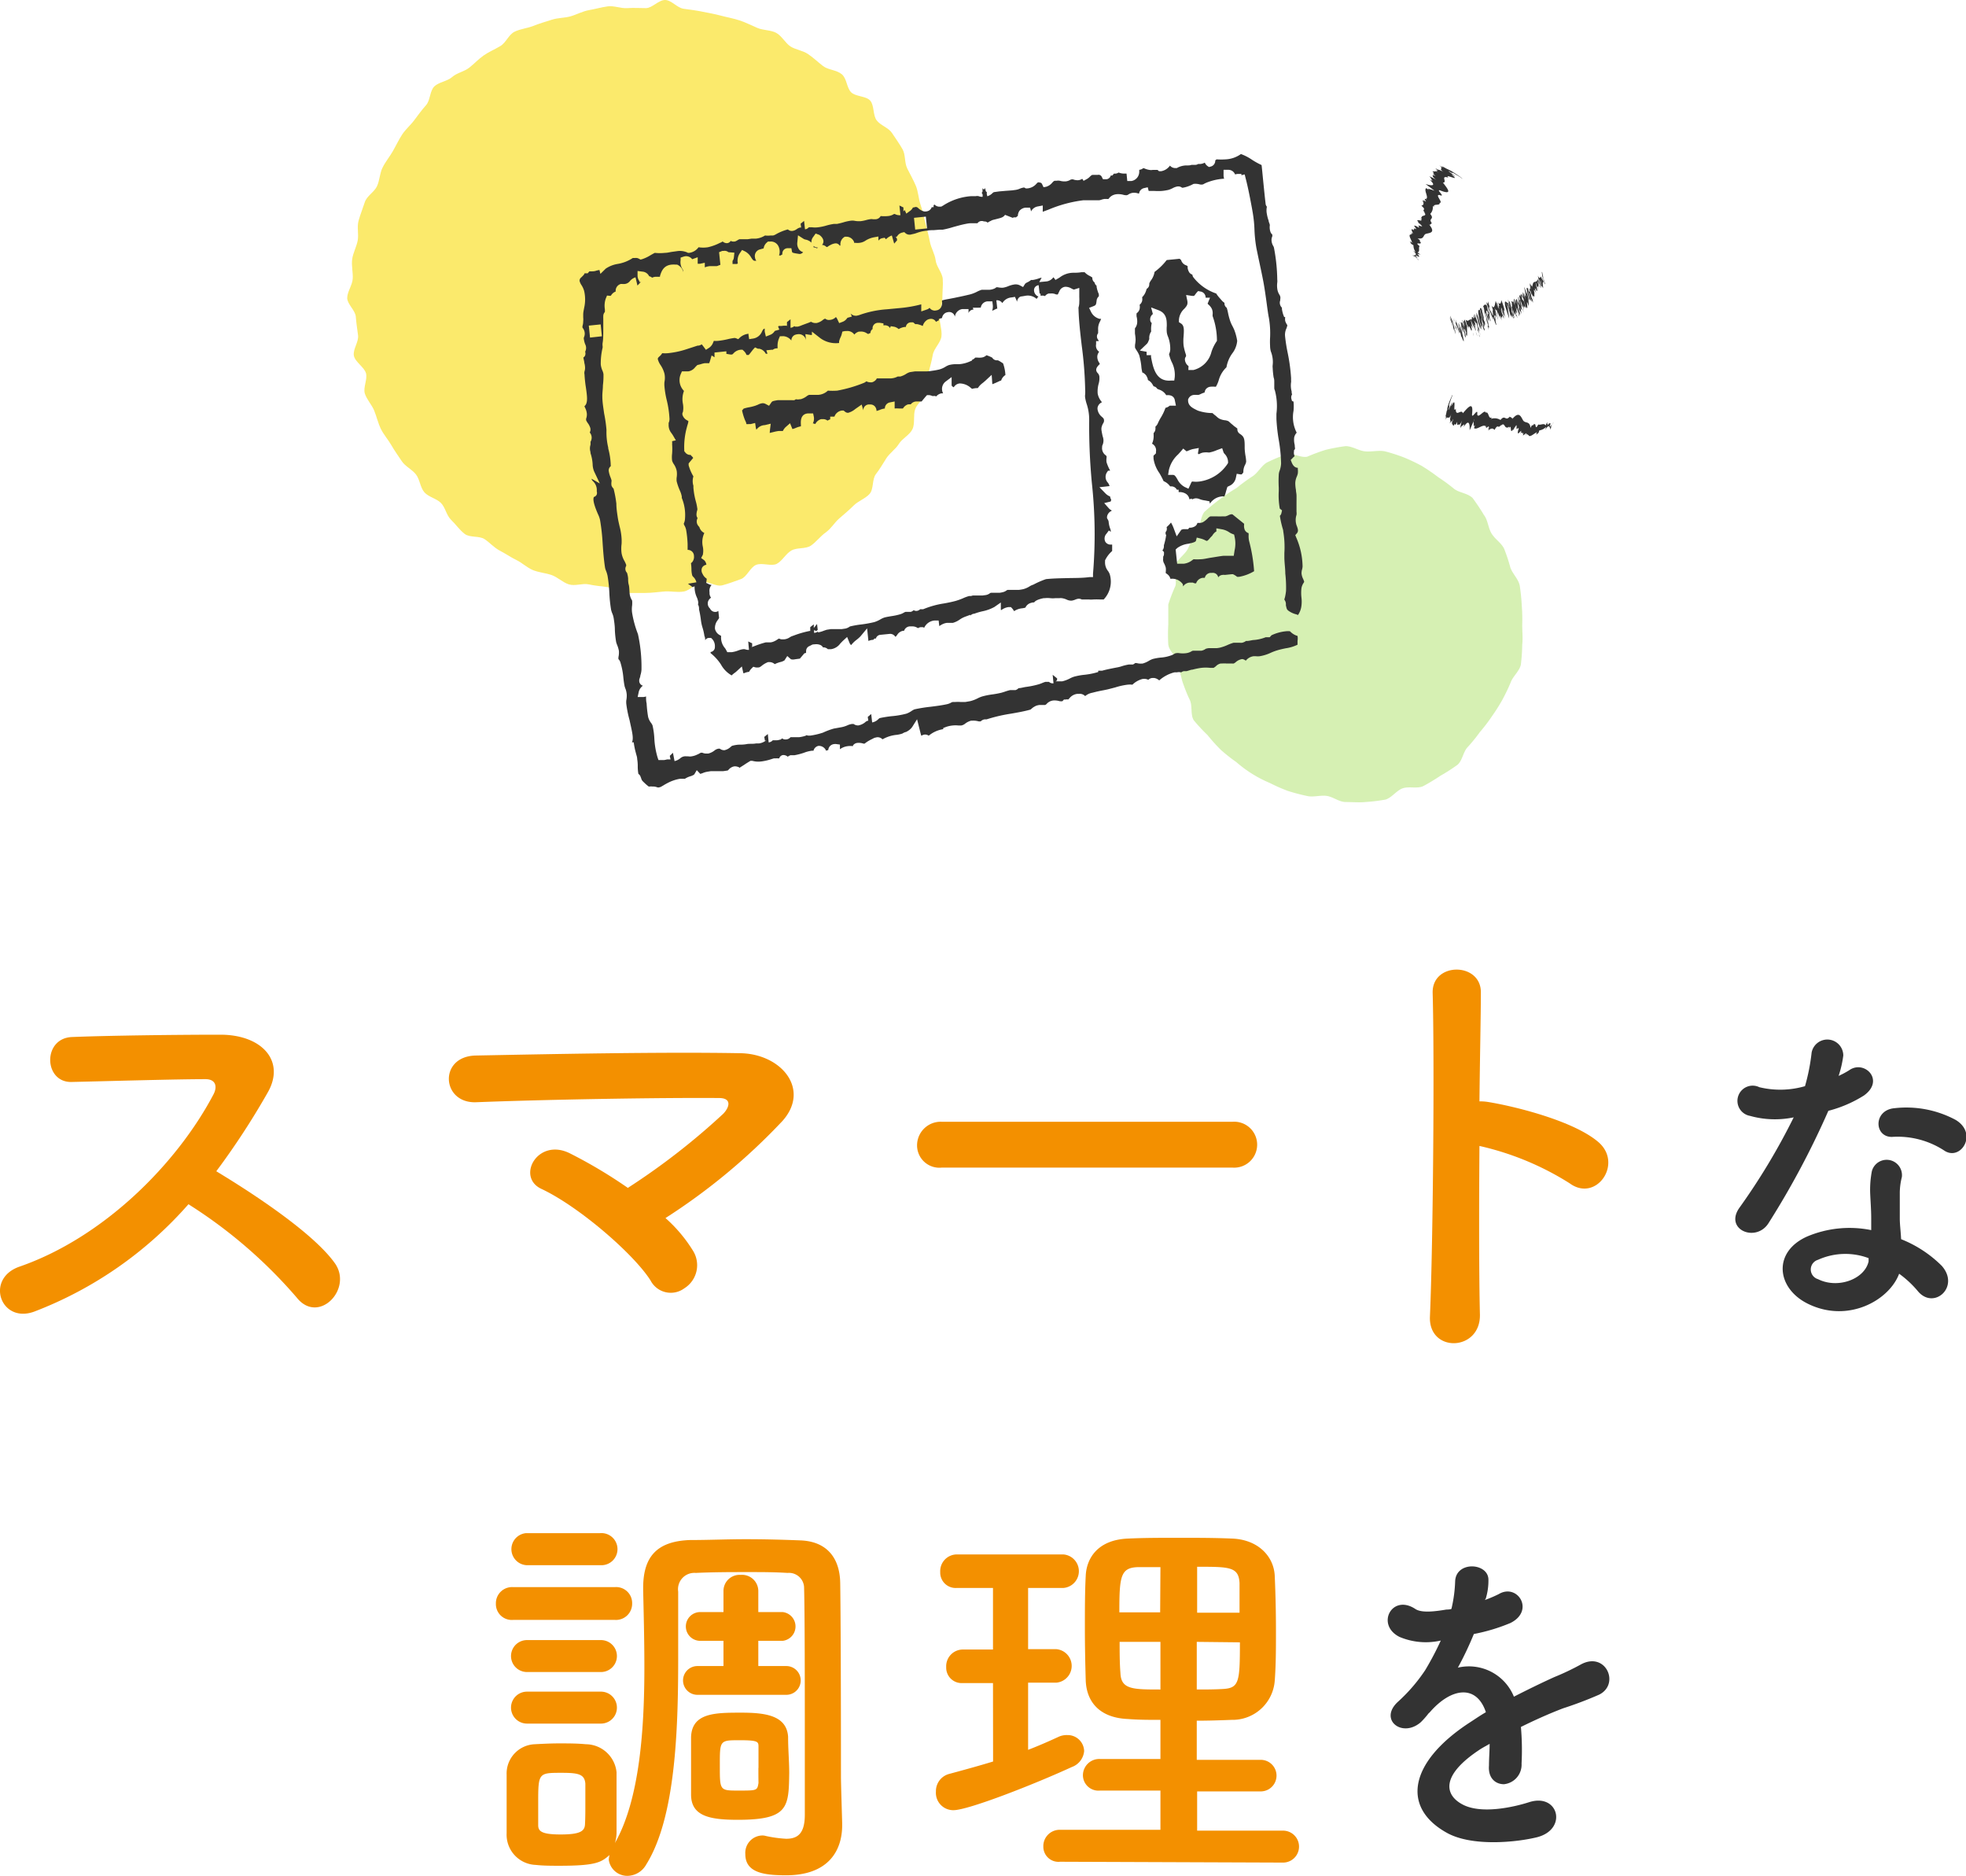 <svg xmlns="http://www.w3.org/2000/svg" viewBox="0 0 210.52 200.81"><defs><style>.cls-1{opacity:0.7;}.cls-2{fill:#f9e12d;}.cls-3{opacity:0.3;}.cls-4{fill:#74ce00;}.cls-5{fill:#f39000;}.cls-6,.cls-7{fill:#333;}.cls-7{fill-rule:evenodd;}</style></defs><g id="レイヤー_2" data-name="レイヤー 2"><g id="nav1"><g class="cls-1"><path class="cls-2" d="M100.91,31.85c0,.69-.23,1.38-.28,2.06s.27,1.43.18,2.11S100,37.3,99.88,38s-.31,1.33-.48,2,0,1.44-.24,2.09S98.23,43.17,98,43.8s0,1.52-.29,2.14-1.1,1-1.45,1.57-1,1-1.35,1.55-.7,1.16-1.12,1.7-.22,1.6-.67,2.11-1.22.76-1.71,1.25-1,.91-1.53,1.37S89,56.59,88.42,57s-1,1-1.57,1.4-1.5.19-2.1.53-1,1.13-1.57,1.43-1.57-.15-2.21.11-1,1.3-1.62,1.52-1.31.49-2,.67-1.51-.47-2.19-.34-1.24.87-1.92,1-1.39-.05-2.08,0-1.37.16-2.06.16-1.39,0-2.07,0-1.33-.54-2-.63-1.36-.15-2-.29-1.46.21-2.12,0-1.21-.78-1.85-1-1.37-.27-2-.53-1.15-.78-1.77-1.08-1.17-.69-1.77-1-1.06-.85-1.63-1.23-1.58-.14-2.13-.56-.93-1-1.45-1.5-.61-1.33-1.1-1.82-1.32-.62-1.77-1.14-.48-1.37-.9-1.91-1.14-.85-1.52-1.42-.78-1.13-1.12-1.72-.82-1.12-1.12-1.74-.45-1.31-.71-1.95-.79-1.17-1-1.82.3-1.52.12-2.18S38,38.74,37.89,38.06s.54-1.47.45-2.16-.19-1.33-.24-2-.92-1.34-.92-2,.55-1.38.59-2.06-.15-1.4-.06-2.08.46-1.32.59-2-.09-1.45.09-2.11.45-1.32.67-2,1-1.07,1.3-1.7.29-1.37.6-2,.75-1.15,1.09-1.74.63-1.22,1-1.79.9-1,1.32-1.57.81-1.09,1.26-1.6.39-1.53.88-2,1.38-.54,1.9-1,1.28-.57,1.83-1,1-.93,1.56-1.32,1.18-.64,1.78-1,.89-1.22,1.51-1.53,1.34-.36,2-.62,1.29-.45,2-.67,1.36-.18,2-.36,1.27-.54,2-.67,1.33-.31,2-.4,1.39.24,2.08.19,1.34,0,2,0S70.52,0,71.21,0s1.3.85,2,.94,1.35.18,2,.31,1.33.25,2,.43,1.34.29,2,.51,1.25.53,1.89.8,1.4.21,2,.52,1,1.11,1.54,1.46,1.32.43,1.89.82,1.06.86,1.6,1.28,1.44.41,2,.87.52,1.44,1,1.93,1.6.39,2.05.9.28,1.56.69,2.11,1.26.78,1.64,1.35.79,1.15,1.13,1.74.2,1.45.51,2.07.64,1.2.91,1.83.28,1.34.5,2,.35,1.3.53,2,.35,1.3.48,2,.53,1.29.62,2,.71,1.31.76,2S100.91,31.16,100.91,31.85Z"/></g><g class="cls-3"><path class="cls-4" d="M163,66.89c0,.71.08,1.44,0,2.13a18.92,18.92,0,0,1-.15,2.15c-.16.7-.86,1.24-1.09,1.9a20.55,20.55,0,0,1-.91,1.89,20.14,20.14,0,0,1-1.12,1.76,18,18,0,0,1-1.26,1.65,18.15,18.15,0,0,1-1.3,1.6c-.5.5-.57,1.48-1.12,1.92a19.89,19.89,0,0,1-1.81,1.16,21.38,21.38,0,0,1-1.84,1.11c-.63.3-1.52,0-2.19.23s-1.16,1-1.85,1.21a19,19,0,0,1-2.14.26c-.69.07-1.42,0-2.13,0s-1.37-.58-2.07-.66-1.44.18-2.12,0a20.55,20.55,0,0,1-2-.53,18.5,18.5,0,0,1-1.93-.85,13.12,13.12,0,0,1-3.58-2.23,17.94,17.94,0,0,1-1.67-1.32,19.29,19.29,0,0,1-1.42-1.58,18.21,18.21,0,0,1-1.47-1.58c-.38-.6-.12-1.56-.43-2.19s-.54-1.26-.78-1.93a19.25,19.25,0,0,1-.44-2c-.15-.68-1-1.25-1.08-2a19.22,19.22,0,0,1,0-2.14c0-.72,0-1.44,0-2.14a19,19,0,0,1,.77-2c.16-.69-.23-1.54,0-2.21s1-1.11,1.33-1.75a18.38,18.38,0,0,1,1-1.88c.37-.6.33-1.52.77-2.07a20.71,20.71,0,0,1,1.69-1.38,19.53,19.53,0,0,1,1.77-1.19A19,19,0,0,1,134.11,51c.59-.37,1-1.21,1.6-1.51a19.44,19.44,0,0,1,2-.84c.66-.23,1.57.4,2.27.24a19.77,19.77,0,0,1,2-.74,20.67,20.67,0,0,1,2.11-.39c.71,0,1.39.49,2.08.56s1.46-.14,2.14,0a19.18,19.18,0,0,1,2,.64,19.79,19.79,0,0,1,1.92.91A20.55,20.55,0,0,1,154,51.08a18.8,18.8,0,0,1,1.69,1.24c.55.44,1.48.47,2,1a20.84,20.84,0,0,1,1.2,1.8c.44.55.45,1.38.83,2s1.05,1,1.35,1.64a18.9,18.9,0,0,1,.66,2c.23.66.85,1.22,1,1.91a21,21,0,0,1,.22,2.13A18.86,18.86,0,0,1,163,66.89Z"/></g><path class="cls-5" d="M3.68,140.41c-3.62,1.34-5.31-3.52-1.59-4.81,9-3.12,16.85-11,20.77-18.44.44-.84.24-1.63-.85-1.63-3.12,0-10,.2-14.32.3-3,.1-3.17-4.66,0-4.81,3.62-.15,10.9-.25,15.91-.25,4.46,0,7,2.83,5.06,6.2a81.14,81.14,0,0,1-5.5,8.42c4.11,2.48,10.4,6.64,12.68,9.82,2,2.77-1.73,6.64-4.06,3.71a51.59,51.59,0,0,0-11.6-10A41.84,41.84,0,0,1,3.68,140.41Z"/><path class="cls-5" d="M74.22,133.92a2.92,2.92,0,0,1-.94,4,2.44,2.44,0,0,1-3.62-.84c-1.79-2.83-7.68-7.93-11.7-9.81-2.73-1.29-.35-5.56,3.12-3.77a51.46,51.46,0,0,1,6.15,3.67,73.66,73.66,0,0,0,10.21-7.93c.64-.65,1-1.69-.45-1.69-6.19-.05-18.29.15-26,.45-3.72.15-4.06-4.91-.05-5,7.78-.15,20-.4,28.2-.25,4.47,0,7.69,3.82,4.66,7.24a66.16,66.16,0,0,1-12.54,10.41A15.62,15.62,0,0,1,74.22,133.92Z"/><path class="cls-5" d="M100.83,125a2.39,2.39,0,0,1-2.63-2.38,2.53,2.53,0,0,1,2.63-2.53H132a2.46,2.46,0,1,1,0,4.91Z"/><path class="cls-5" d="M158.47,140.71c.1,4-5.55,4.16-5.35.2.34-8,.49-27.46.29-34.6-.1-3.37,5.26-3.32,5.16,0,0,2.43-.1,6.74-.15,11.6a5,5,0,0,1,.84.05c2.78.44,9.22,2,11.9,4.31s-.25,6.49-3.08,4.41a30.67,30.67,0,0,0-9.66-4C158.37,129.56,158.37,136.69,158.47,140.71Z"/><path class="cls-6" d="M187.39,119.46a1.63,1.63,0,1,1,1-3.07,9.5,9.5,0,0,0,4.89-.11,21.44,21.44,0,0,0,.71-3.6,1.71,1.71,0,0,1,3.39.32,11.53,11.53,0,0,1-.5,2.18,9.16,9.16,0,0,0,1.14-.61c1.61-1.14,3.86,1.07,1.57,2.71a13.42,13.42,0,0,1-3.81,1.64,89.8,89.8,0,0,1-6.39,12c-1.32,2.14-4.74.75-3.17-1.57a69.76,69.76,0,0,0,5.85-9.73A9.88,9.88,0,0,1,187.39,119.46Zm6.13,20.08c-3.31-1.68-3.7-5.53,0-7.17a11.67,11.67,0,0,1,6.85-.68v-1.25c0-.89-.07-1.78-.11-2.67a10.57,10.57,0,0,1,.18-2.39,1.64,1.64,0,0,1,3.21.64,7,7,0,0,0-.22,1.68c0,.82,0,1.71,0,2.74,0,.68.11,1.43.14,2.22a12.89,12.89,0,0,1,4.35,2.85c2,2.25-.85,4.78-2.56,2.71a10.93,10.93,0,0,0-2-1.86C202.3,139.22,197.84,141.72,193.52,139.54Zm1.15-4.67a1.08,1.08,0,0,0,0,2.07c2.14,1.07,5,0,5.42-1.9,0-.1,0-.24,0-.35A7.11,7.11,0,0,0,194.67,134.87Zm8-13.16c-2,.1-2.11-2.86.18-3.07a11.18,11.18,0,0,1,6.56,1.25c2.43,1.46.57,4.42-1.18,3.31A9.12,9.12,0,0,0,202.62,121.71Z"/><path class="cls-5" d="M54.94,173.42a1.7,1.7,0,0,1-1.84-1.75,1.73,1.73,0,0,1,1.84-1.76H65.85a1.71,1.71,0,0,1,1.84,1.76,1.73,1.73,0,0,1-1.84,1.75Zm5,26.32c-.9,0-1.75,0-2.56-.09a3.24,3.24,0,0,1-3.13-3.38c0-1.11,0-2.22,0-3.29s0-2.1,0-3a3.14,3.14,0,0,1,3-3.25c.94-.05,1.8-.09,2.61-.09,1,0,1.93,0,2.87.09a3.33,3.33,0,0,1,3.29,3c0,1,0,2.14,0,3.29s0,2.27,0,3.21a4.06,4.06,0,0,1-.17,1.07C68.5,192.64,69,185.1,69,178.51c0-3.08-.08-6-.13-8.26V170c0-3.38,1.5-5,5-5.13,2,0,4-.09,6-.09s3.85.05,5.9.13c2.78.13,4.15,1.88,4.2,4.54.08,5.43.08,19.13.08,20.75,0,.73.09,3.47.13,5v.21c0,2.74-1.5,5.35-6,5.35-2.31,0-4.37-.25-4.37-2.26a1.86,1.86,0,0,1,1.76-2,1.27,1.27,0,0,1,.43.05,13.7,13.7,0,0,0,2.18.3c1.2,0,2-.52,2-2.57v-7.28c0-6.16,0-14.42-.08-17.11a1.62,1.62,0,0,0-1.76-1.5c-1.45-.09-2.82-.09-4.19-.09-1.84,0-3.68,0-5.65.09a1.75,1.75,0,0,0-1.88,2v7.23c0,7.7-.3,17-3.43,22a2.34,2.34,0,0,1-2,1.2,2,2,0,0,1-2-1.71,2.34,2.34,0,0,1,.08-.52C64.39,199.35,63.88,199.74,59.94,199.74Zm-3.59-32.18a1.72,1.72,0,0,1,0-3.43h7.92a1.72,1.72,0,1,1,0,3.43ZM56.43,179a1.71,1.71,0,0,1,0-3.42h7.92a1.71,1.71,0,1,1,0,3.42Zm0,5.52a1.71,1.71,0,1,1,0-3.42h7.92a1.71,1.71,0,1,1,0,3.42Zm6.25,8.65c0-.81,0-1.63,0-2.23-.09-1-.73-1.15-2.53-1.15-2.52,0-2.52,0-2.52,3.34,0,.81,0,1.62,0,2.26s.34,1,2.4,1,2.57-.34,2.61-1.07S62.68,193.92,62.68,193.15Zm12-11.73a1.54,1.54,0,0,1,0-3.08h0l2.79,0v-2.7l-2.49,0h0a1.54,1.54,0,0,1,0-3.08h0l2.49,0,0-2.26a1.72,1.72,0,0,1,1.84-1.72,1.74,1.74,0,0,1,1.89,1.72l0,2.26,2.61,0h0a1.55,1.55,0,0,1,0,3.08h0l-2.61,0v2.7l3,0h0a1.54,1.54,0,0,1,0,3.08ZM79,194.82c-3,0-5-.39-5-2.7,0-1,0-2,0-3.08s0-2.1,0-3.08c.09-2.61,2.61-2.61,5.39-2.61,2.57,0,4.84.3,5,2.57,0,1.37.12,2.65.12,3.89C84.46,193.49,84.42,194.82,79,194.82Zm2.22-5.56c0-.73,0-1.5,0-2.23,0-.56,0-.73-2-.73-2.18,0-2.14,0-2.14,2.78,0,2.61,0,2.61,2,2.61s2,0,2.14-.81C81.21,190.33,81.21,189.81,81.21,189.26Z"/><path class="cls-5" d="M106.33,180.18h-3.25a1.65,1.65,0,0,1-1.76-1.71,1.79,1.79,0,0,1,1.76-1.88h3.25V170h-3.9a1.65,1.65,0,0,1-1.75-1.71,1.79,1.79,0,0,1,1.75-1.88h11.43a1.8,1.8,0,0,1,0,3.59h-3.77v6.55h3a1.8,1.8,0,0,1,0,3.59h-3v7.19c1.12-.43,2.19-.9,3.21-1.37a2.08,2.08,0,0,1,1-.21,1.76,1.76,0,0,1,1.79,1.71,2,2,0,0,1-1.32,1.71c-4,1.84-11.09,4.62-12.67,4.62a1.86,1.86,0,0,1-1.88-2,1.9,1.9,0,0,1,1.45-1.89c1.59-.43,3.13-.85,4.67-1.32Zm7.19,19.13a1.62,1.62,0,0,1-1.8-1.63,1.75,1.75,0,0,1,1.8-1.79h10.74v-4.2H117.8a1.66,1.66,0,0,1-1.84-1.62,1.75,1.75,0,0,1,1.84-1.76h6.46v-4.19c-1.2,0-2.36,0-3.47-.09-3-.12-4.45-1.79-4.53-4.15-.05-1.75-.09-3.68-.09-5.6s0-3.85.09-5.57c.08-1.92,1.32-3.89,4.58-4,1.71-.08,3.5-.08,5.39-.08s3.76,0,5.65.08c2.86.09,4.53,1.93,4.62,4s.13,3.94.13,6c0,1.71,0,3.51-.13,5.22a4.53,4.53,0,0,1-4.62,4.19c-1.25.05-2.49.09-3.73.09v4.19H135a1.69,1.69,0,1,1,0,3.38h-6.81v4.2h9.2a1.71,1.71,0,0,1,0,3.42Zm10.74-31.54c-.86,0-1.67,0-2.4,0-1.88.05-2,1-2,4.84h4.37Zm0,8h-4.37c0,1.12,0,2.27.09,3.39.08,1.71,1.37,1.71,4.28,1.71Zm8.47-3.12c0-1.07,0-2.14,0-3.17-.09-1.75-1.07-1.75-4.54-1.75v4.92Zm-4.58,3.12v5.1c.9,0,1.84,0,2.7-.05,1.84-.08,1.92-.68,1.92-5Z"/><path class="cls-6" d="M159,171.29a13.23,13.23,0,0,0,1.5-.64c2-1.18,3.88,1.78,1.24,3.1a19.72,19.72,0,0,1-3.92,1.18,35.38,35.38,0,0,1-1.71,3.6,5.2,5.2,0,0,1,6,3.11c1.46-.75,3-1.5,4.35-2.11a26.35,26.35,0,0,0,2.78-1.32c2.68-1.5,4.28,2.07,2,3.21a41.1,41.1,0,0,1-3.85,1.46c-1.5.57-3.1,1.29-4.53,2a28.18,28.18,0,0,1,.07,3.92,2.1,2.1,0,0,1-1.89,2.21c-.89,0-1.71-.64-1.6-2,0-.75.07-1.57.07-2.32-.32.18-.65.36-.93.53-4.42,2.86-3.89,5-1.89,6s5.38.25,7.06-.29c3.14-1,4.14,2.89.86,3.75-2.11.53-7,1.07-9.74-.5-4.81-2.71-4-7.53,2.5-11.77.5-.32,1.07-.72,1.74-1.11-1-3-3.71-2.64-6,0l-.15.14a8.47,8.47,0,0,1-.82.93c-2,1.74-4.56-.29-2.42-2.21a18,18,0,0,0,2.89-3.36,31.7,31.7,0,0,0,1.67-3.17,7.25,7.25,0,0,1-4.42-.39c-2.57-1.29-.82-4.64,1.68-3,.67.46,2.1.28,3.35.07.14,0,.36,0,.53-.07a14.82,14.82,0,0,0,.4-3c.14-2.14,3.49-1.93,3.56-.18a6.59,6.59,0,0,1-.28,2.07Z"/><path class="cls-7" d="M78.37,72.32a3,3,0,0,1-1.17-1.18,5.14,5.14,0,0,0-1.11-1.22V69.8h0a.52.52,0,0,0,.46-.54,1.13,1.13,0,0,0-.26-.82l-.15-.15h-.25a.51.51,0,0,0-.38.25c0-.14,0-.29-.08-.45a5.73,5.73,0,0,0-.21-.92,4.38,4.38,0,0,1-.17-.82,10.91,10.91,0,0,0-.2-1.12.89.89,0,0,0-.11-.52.68.68,0,0,0,0-.38,1.86,1.86,0,0,0-.1-.33,2.69,2.69,0,0,1-.26-1.32l0,.09-.22.08-.49-.36.9-.15a1.16,1.16,0,0,0-.33-.58.41.41,0,0,1-.12-.17,2.75,2.75,0,0,1-.08-.7,5.6,5.6,0,0,0-.05-.6.68.68,0,0,0,.24-.29.86.86,0,0,0,.08-.48.65.65,0,0,0-.68-.65c0-.2,0-.4,0-.61a11.32,11.32,0,0,0-.16-1.54,1.57,1.57,0,0,0-.17-.45.45.45,0,0,1-.08-.22,1.32,1.32,0,0,0,.13-.51A4.8,4.8,0,0,0,73,53.29a.41.41,0,0,0,0-.16,2.57,2.57,0,0,0-.19-.59,6.27,6.27,0,0,1-.35-1,1.72,1.72,0,0,1,0-.44,2.29,2.29,0,0,0,0-.7,2.05,2.05,0,0,0-.3-.7,1.35,1.35,0,0,1-.19-.38,3.12,3.12,0,0,1,0-.76,6.76,6.76,0,0,0,0-1,1.07,1.07,0,0,0,0-.25.22.22,0,0,0,0-.08l.4-.09-.31-.53c-.05-.09-.11-.16-.16-.24a1.35,1.35,0,0,1-.3-.94.94.94,0,0,1,0-.16,1,1,0,0,0,.09-.42,10.57,10.57,0,0,0-.31-2.07,9.75,9.75,0,0,1-.23-1.41,2.58,2.58,0,0,1,0-.48,2.21,2.21,0,0,0,0-.89,3,3,0,0,0-.42-.92,2.09,2.09,0,0,1-.29-.62c0-.12,0-.14.17-.3a1.36,1.36,0,0,0,.3-.35,3.34,3.34,0,0,0,.62,0,9.51,9.51,0,0,0,1.19-.2c.44-.1.81-.23,1.21-.36L74.7,37l.09,0a.74.74,0,0,0,.35-.14l.13.16.32.43.36-.23a1.19,1.19,0,0,0,.42-.57l.07-.16a2.33,2.33,0,0,0,.46,0,8.28,8.28,0,0,0,1-.17,5.59,5.59,0,0,1,.62-.12.52.52,0,0,1,.26,0l.27.11.21-.2a1.66,1.66,0,0,1,.89-.38s0,.08,0,.12l.07.46.45-.07a1.23,1.23,0,0,0,.93-.76c.13-.25.17-.28.29-.3h0a3.18,3.18,0,0,0,0,.34l.12.51.48-.19a.93.93,0,0,0,.43-.35l.06-.07.47-.13-.13-.33.08-.07a2,2,0,0,0,.35,0,1.89,1.89,0,0,1,.61,0l-.09,0,0-.41.38-.3,0,.91h0a.71.71,0,0,0,.41-.18l.08.06.27,0a2.15,2.15,0,0,0,.45-.15l.35-.13.41-.15a1.07,1.07,0,0,1,.24-.09.82.82,0,0,0,.51.13h.08a1.59,1.59,0,0,0,.64-.31.87.87,0,0,1,.27-.16.6.6,0,0,0,.47.14h0a1,1,0,0,0,.68-.31l0,0a1,1,0,0,1,.17.27l.18.38.4-.15a1,1,0,0,0,.43-.35l.06-.07.47-.13-.14-.33,0,0a.78.78,0,0,0,.65.24l.25-.06a10.94,10.94,0,0,1,3-.63l1.37-.13a13.7,13.7,0,0,0,2.3-.4l0,0c0,.08,0,.08,0,.11v.65l.61-.21a.62.62,0,0,0,.28-.18.64.64,0,0,0,.4.28.6.6,0,0,0,.31,0,.66.66,0,0,0,.55-.41.92.92,0,0,0,.07-.52.59.59,0,0,0,0-.14,6.4,6.4,0,0,1,.7-.15l.67-.13.23-.05c.35-.07.82-.17,1.4-.31a3.59,3.59,0,0,0,.73-.28,3,3,0,0,1,.53-.22l.11,0h.74a1.63,1.63,0,0,0,.46-.11.73.73,0,0,0,.25-.16l.13,0a2.09,2.09,0,0,0,.58.05,2.43,2.43,0,0,0,.56-.16,2.83,2.83,0,0,1,.69-.19,1,1,0,0,1,.54.09l.36.19.22-.35a.9.9,0,0,1,.27-.17,1.94,1.94,0,0,0,.37-.24h.2a3.81,3.81,0,0,0,.56-.14,1.47,1.47,0,0,1,.37-.1h0l-.26.47.84-.08a1.06,1.06,0,0,0,.63-.38l.06-.06.21.29.43-.25a2.44,2.44,0,0,1,1.42-.52c.29,0,.61,0,.94-.06h.33a1.83,1.83,0,0,0,.59.42l.24.15a.58.58,0,0,0,.24.53h0a.49.49,0,0,0,.21.34v.09a3.6,3.6,0,0,0,.08.37l.09.28a.53.53,0,0,1,.06.42.66.66,0,0,0-.22.41c-.06.48-.07.52-.35.63l-.46.18.22.45a1.42,1.42,0,0,0,.89.72l.18,0a3,3,0,0,1-.17.38,1.63,1.63,0,0,0-.15.83v.12a1.83,1.83,0,0,0,0,.21h0a.54.54,0,0,0,0,.7.57.57,0,0,1,.06.15l-.28,0,0,.33a.79.79,0,0,0,.33.81.88.88,0,0,0-.2.48,1.11,1.11,0,0,0,.2.69s.06.11.07.14c-.27.26-.6.6-.2,1a.64.64,0,0,1,.15.33,2.16,2.16,0,0,1-.09.83,3.08,3.08,0,0,0-.09,1,1.82,1.82,0,0,0,.39.84l.06.1a.78.78,0,0,0-.47.61v.1a1.27,1.27,0,0,0,.49.86c.12.12.17.16.19.24a.52.52,0,0,1-.08.45,1.46,1.46,0,0,0-.18.5V46a7.36,7.36,0,0,0,.14.73,1.22,1.22,0,0,1-.06,1l0,.05v.06a.92.92,0,0,0,.38.9l.09.09a1.14,1.14,0,0,1,0,.19,1.6,1.6,0,0,0,0,.47,4.93,4.93,0,0,0,.27.67,2.4,2.4,0,0,1,.11.23h-.22l-.12.18a.9.9,0,0,0,.09,1.09,1,1,0,0,1,.19.38l-1.08.12.65.67a1.38,1.38,0,0,0,.49.32.91.91,0,0,0,.12.35s0,0,0,0a1.08,1.08,0,0,1-.06.19l-.69.17.47.53a1,1,0,0,0,.32.25h0v0l0,.05a.82.82,0,0,0-.49.63v.15l.08.14a.61.61,0,0,1,.1.32,2.8,2.8,0,0,0,.16.67.66.66,0,0,1,.06.33l-.2-.14-.26.35a.76.76,0,0,0-.12.86.66.66,0,0,0,.62.3l.11,0s0,.13,0,.25,0,.26,0,.44a3.1,3.1,0,0,0-.76,1l0,.06v.07a1.47,1.47,0,0,0,.31,1,1.4,1.4,0,0,1,.2.38,2.77,2.77,0,0,1-.66,2.68l-.38,0a7,7,0,0,0-.77,0,2.17,2.17,0,0,1-.4,0c-.16,0-.35,0-.71,0H116l-.16,0a.68.68,0,0,0-.39-.08,1.43,1.43,0,0,0-.33.1,1.61,1.61,0,0,1-.35.1h-.15a1.15,1.15,0,0,1-.4-.11,1.83,1.83,0,0,0-.5-.15,1,1,0,0,0-.3,0l-.26,0-.18,0a2.33,2.33,0,0,1-.49,0,2.77,2.77,0,0,0-.65,0l-.1,0s-.81.14-1,.45l-.08,0a1.39,1.39,0,0,0-.44.12.91.91,0,0,0-.42.44,2.36,2.36,0,0,1-.33.07,1.84,1.84,0,0,0-.88.31,1.87,1.87,0,0,0-.2-.29l-.14-.15H108a1.63,1.63,0,0,0-.76.31l-.07,0,0-.8-.69.48a4.45,4.45,0,0,1-1.27.46,6.82,6.82,0,0,0-.88.26h0a.61.61,0,0,0-.43.21l0-.09-.49.18a2.74,2.74,0,0,0-.66.34,2.44,2.44,0,0,1-.71.34l-.09,0h-.54a1.41,1.41,0,0,0-.31.07,2,2,0,0,0-.52.28l-.07-.6-.45,0a1.34,1.34,0,0,0-1.1.78.36.36,0,0,0-.18-.07h-.18a.77.77,0,0,0-.31.11,1,1,0,0,0-.67-.19h-.22a.68.68,0,0,0-.59.47h-.1a.92.92,0,0,0-.64.44c-.09.12-.15.19-.2.2h0a.64.64,0,0,0-.59-.31l-1,.1a.54.54,0,0,0-.49.4h-.16l-.12.14h-.07a1.37,1.37,0,0,0-.45.12h0l-.14-1.35-.69.83a3.19,3.19,0,0,1-.42.38,3.26,3.26,0,0,0-.6.58.55.55,0,0,1-.18-.26l-.25-.61-.48.44-.25.26a1.49,1.49,0,0,1-1,.61h-.33a.76.76,0,0,0-.37-.19h-.15a.6.6,0,0,0-.34-.28,1.12,1.12,0,0,0-.55-.05h-.07L87,69l-.31.16a.56.56,0,0,0-.37.55.48.48,0,0,0,0,.18l-.2.06-.08.1-.39.46-.52.07a.94.94,0,0,1-.43,0l-.4-.35L84,70.7a1.37,1.37,0,0,1-.46.18,3.14,3.14,0,0,0-.58.22.87.87,0,0,0-.53-.22h-.09l-.09,0a2.38,2.38,0,0,0-.7.41c-.15.11-.21.15-.3.16a1.18,1.18,0,0,1-.34,0l-.25-.07-.18.18a1.35,1.35,0,0,0-.27.37h-.06a1.62,1.62,0,0,0-.47.14l-.08,0-.16-.72-.58.53a1.56,1.56,0,0,1-.2.16,2.69,2.69,0,0,0-.32.27ZM77,66.17l-.14.21a1.35,1.35,0,0,0-.3.94,1,1,0,0,0,.55.69l.11.07a1.73,1.73,0,0,0,.38,1.27,1.14,1.14,0,0,1,.15.23l.13.24h.47a3.17,3.17,0,0,0,.72-.19,2.3,2.3,0,0,1,.43-.12h0a.74.74,0,0,1,.29,0,.93.93,0,0,0,.41.06l-.08-.9.42.2,0,.42a.44.44,0,0,1-.09,0l.31-.11a9.94,9.94,0,0,1,1.24-.41h.5a1.18,1.18,0,0,0,.27-.06,2.09,2.09,0,0,0,.49-.26l.15-.09a1.59,1.59,0,0,0,.23.08,2.32,2.32,0,0,0,.37,0,1.28,1.28,0,0,0,.57-.22l.16-.09.28-.1a10.49,10.49,0,0,1,1.72-.49.45.45,0,0,1,.13,0l-.11,0,0-.4.38-.3v.39l.35-.43.07.63-.09.09h0a.32.32,0,0,1-.3-.08v.3h.09a.64.64,0,0,0,.33-.14v.1a2.61,2.61,0,0,0,.63-.18l.3-.1.45-.07.58,0,.58,0,.4-.06a1.18,1.18,0,0,0,.4-.17.3.3,0,0,1,.15-.07,9.64,9.64,0,0,1,1.16-.2,12.87,12.87,0,0,0,1.38-.25,3.21,3.21,0,0,0,.65-.29,2.34,2.34,0,0,1,.43-.2c.21-.06.47-.1.76-.15a6.32,6.32,0,0,0,1-.22,2,2,0,0,0,.32-.15.75.75,0,0,1,.2-.09h.35l.21,0a.85.85,0,0,0,.3-.18.49.49,0,0,0,.33.08.62.62,0,0,0,.36-.18h.22l.11,0a9.49,9.49,0,0,1,2.23-.62c.45-.08.89-.17,1.28-.28a7.4,7.4,0,0,0,.7-.25,4.06,4.06,0,0,1,.7-.26c.13,0,.26,0,.39-.06l.5,0,.56,0,.36-.05a1,1,0,0,0,.42-.19.31.31,0,0,1,.12-.05l.15,0,.35,0,.42,0a2.57,2.57,0,0,0,.4-.08,1.05,1.05,0,0,0,.34-.17.38.38,0,0,1,.13-.06l.25,0,.45,0,.49,0a4.37,4.37,0,0,0,.48-.08,2.35,2.35,0,0,0,.66-.29,1.66,1.66,0,0,1,.41-.19A9.25,9.25,0,0,1,112,62c.74-.08,1.49-.09,2.27-.11s1.59,0,2.41-.11l.36,0,0-.36a50.78,50.78,0,0,0-.12-9.68,64.68,64.68,0,0,1-.29-6.74,5.33,5.33,0,0,0-.28-1.79,4.28,4.28,0,0,1-.15-.63,1.2,1.2,0,0,1,0-.37,3.83,3.83,0,0,0,0-.52,41,41,0,0,0-.37-4.7c-.16-1.37-.31-2.66-.34-3.91a.67.67,0,0,1,0-.17,1.88,1.88,0,0,0,.08-.57,4.93,4.93,0,0,0,0-.54c0-.13,0-.26,0-.38l0-.6-.57.18a1.23,1.23,0,0,1-.26-.11,1.29,1.29,0,0,0-.68-.19.78.78,0,0,0-.63.49l-.16.33a.27.27,0,0,1-.12,0l-.07,0a1.1,1.1,0,0,0-.58-.1l-.19,0a.7.7,0,0,0-.41.28.64.64,0,0,0-.32-.05l-.16,0,0-.22a.19.19,0,0,1-.1,0l-.1-.9a.58.58,0,0,0-.41.24.55.55,0,0,0-.08.38.73.73,0,0,0,.47.6A1.54,1.54,0,0,0,111,32a1.4,1.4,0,0,0-1.22-.33l-.36.06c-.19,0-.45.14-.52.58a1.72,1.72,0,0,0-.07-.21l-.15-.32-.35.06a1.26,1.26,0,0,0-1,.61.67.67,0,0,0-.64-.3l.1.9h-.09a4.81,4.81,0,0,1-.46.22,1.47,1.47,0,0,0,.07-.6l-.05-.41h-.5a.79.79,0,0,0-.74.68.66.66,0,0,0-.21,0l-.64,0,.07.2h0a.59.59,0,0,0-.48.27,1.17,1.17,0,0,0-.05.11l0,0,0-.43-.45,0h-.23a.93.93,0,0,0-.78.82s0,0,0,0a.62.62,0,0,0-.7-.5,1,1,0,0,0-.31.09.74.74,0,0,0-.37.56l-.07,0-.27.09,0,.14-.31.16a.59.59,0,0,0-.6-.31.89.89,0,0,0-.33.1,1.1,1.1,0,0,0-.48.66,2.63,2.63,0,0,0-.6-.2l-.21,0-.07-.07-.15-.12h-.25A.55.55,0,0,0,97,35h-.11a1.82,1.82,0,0,0-.66.23l0,0a1.06,1.06,0,0,0-.48-.25l-.37-.06-.08.2L95.22,35a.68.68,0,0,0-.56-.17H94.6l0-.21-.39-.06H94a.58.58,0,0,0-.56.66l-.08.07a.5.5,0,0,0-.15.36,1,1,0,0,0-.24.11l-.12-.06a1.13,1.13,0,0,0-.77-.2l-.11,0a1,1,0,0,0-.49.32.8.8,0,0,0-.15-.17.91.91,0,0,0-.7-.21l-.15,0-.28.06-.07.28a1.54,1.54,0,0,1-.11.3,2.38,2.38,0,0,0-.17.47l0,.17a2.83,2.83,0,0,1-2-.51l-.91-.71,0,.36-.12,0-.58-.09.07.66a.78.78,0,0,0-.88-.65,1.25,1.25,0,0,0-.31.07.65.65,0,0,0-.38.61,1.18,1.18,0,0,0-.85-.47L83.51,36l-.14.34a2.17,2.17,0,0,0-.11.7,2.44,2.44,0,0,1,0,.26.47.47,0,0,0-.17,0,.64.64,0,0,0-.33.14.19.19,0,0,1-.11,0l-.59.06.12.37H82a1,1,0,0,0-.71-.54l-.14,0-.3-.14-.23.25-.21.27a2.82,2.82,0,0,1-.25.3A.76.76,0,0,0,80,38h-.06a1.15,1.15,0,0,0-.28-.42l-.15-.14-.19,0a1.16,1.16,0,0,0-.78.39c-.1.1-.12.12-.18.12a.52.52,0,0,1-.17,0l-.41-.07,0-.27-1.27.13,0,.51-.31-.2-.17.58a2.3,2.3,0,0,1-.09.25h-.47A3,3,0,0,0,75,39l-.33.08-.22.22a1.15,1.15,0,0,1-.77.46h-.33l-.33,0-.13.3a1.65,1.65,0,0,0,.35,1.79,2.5,2.5,0,0,0-.11,1.39,2.39,2.39,0,0,1,0,.85l-.06.14,0,.15a1,1,0,0,0,.53.63l.11.07c0,.19-.1.41-.15.63a7.92,7.92,0,0,0-.29,2.45v.14l.09.11a.67.67,0,0,0,.61.29h0c0,.07.11.13.15.18l.11.14-.35.42-.14.17,0,.21A5,5,0,0,0,74.25,51a1.68,1.68,0,0,0,0,1c0,.08,0,.15,0,.21a8,8,0,0,0,.27,1.5,5.16,5.16,0,0,1,.14.68.45.45,0,0,1,0,.23,1.61,1.61,0,0,0-.08.47.66.66,0,0,0,.12.38.73.73,0,0,0,.08.83l.11.13h0v0a1,1,0,0,0,.53.63h0a2.28,2.28,0,0,0-.16,1.47,2.18,2.18,0,0,1,0,.86l-.18.35.32.23a.82.82,0,0,1,.24.49.64.64,0,0,0-.46.31.72.72,0,0,0,.06.68,1.11,1.11,0,0,0,.35.44l.08.06a.87.87,0,0,1,0,.11l-.05.34.31.15a.68.68,0,0,0,.27.07.94.94,0,0,0-.22.79.81.81,0,0,0,.16.58.78.78,0,0,0-.33.43.74.74,0,0,0,.22.73.62.62,0,0,0,.61.36.54.54,0,0,0,.28-.11Z"/><path class="cls-7" d="M70.58,84.29a.32.32,0,0,1-.19,0,1.4,1.4,0,0,0-.4-.09h-.14a1.51,1.51,0,0,0-.28,0l-.11,0L69.21,84c-.17-.16-.37-.34-.44-.43a.78.78,0,0,1-.11-.24l-.06-.16a.59.59,0,0,0-.24-.32,4.49,4.49,0,0,1-.07-.77,4.4,4.4,0,0,0-.06-.82c0-.23-.09-.43-.14-.65a7.79,7.79,0,0,1-.23-1.14l-.19,0c.21-.44,0-1.17-.26-2.39a11.73,11.73,0,0,1-.35-1.76,2.74,2.74,0,0,1,0-.32,2.56,2.56,0,0,0,.05-.65A2.29,2.29,0,0,0,67,73.8a2.86,2.86,0,0,1-.12-.35c-.06-.31-.1-.61-.13-.91a7.91,7.91,0,0,0-.33-1.67.79.79,0,0,0-.2-.31s0-.14,0-.2a2.2,2.2,0,0,0,.05-.69,3.12,3.12,0,0,0-.17-.58,3.4,3.4,0,0,1-.12-.34,10.09,10.09,0,0,1-.14-1.32c0-.4-.06-.81-.12-1.21a2.1,2.1,0,0,0-.17-.58,3.38,3.38,0,0,1-.11-.34,14.93,14.93,0,0,1-.19-1.82,15.36,15.36,0,0,0-.19-1.82,3.08,3.08,0,0,0-.16-.54,1.64,1.64,0,0,1-.11-.34c-.14-.9-.2-1.77-.26-2.61a22,22,0,0,0-.28-2.52,2.9,2.9,0,0,0-.22-.61c-.18-.42-.64-1.49-.43-1.84a.46.46,0,0,0,.3-.26.59.59,0,0,0,0-.35,1.28,1.28,0,0,0-.4-1.07.51.51,0,0,1-.16-.27l0,0,.89.51-.62-1.31a2.16,2.16,0,0,1-.15-.75,4.5,4.5,0,0,0-.23-1.19l0-.11a1.3,1.3,0,0,1,0-.78,2.21,2.21,0,0,0,0-.32.85.85,0,0,0-.08-1,.67.67,0,0,0,.06-.48,1.73,1.73,0,0,0-.28-.54,1.64,1.64,0,0,1-.17-.3s0-.06,0-.15a1.3,1.3,0,0,0,.08-.55,1.74,1.74,0,0,0-.19-.63l-.07-.16c.39-.32.3-1,.16-2a13.3,13.3,0,0,1-.15-1.4.78.78,0,0,1,0-.33,1.21,1.21,0,0,0,.06-.38,2.06,2.06,0,0,0-.08-.53c0-.14-.08-.39-.1-.58a.43.43,0,0,0,.19-.23.65.65,0,0,0,0-.39.86.86,0,0,0,0-.8,2.13,2.13,0,0,1-.13-.49.42.42,0,0,1,0-.25.94.94,0,0,0,.08-.48,1,1,0,0,0-.23-.54.44.44,0,0,1,0-.21,1.69,1.69,0,0,0,.07-.48,2.1,2.1,0,0,0,0-.43c0-.1,0-.21,0-.28,0-.27.06-.49.1-.73a4,4,0,0,0,0-1.81,2.28,2.28,0,0,0-.3-.65,1.38,1.38,0,0,1-.19-.43.43.43,0,0,1,.18-.37l.16-.16a1.11,1.11,0,0,0,.18-.22l0-.06h.14l.21,0,.18-.21s0,0,.11,0l.12,0c.14,0,.33,0,.56-.09l.29-.06.1.42.57-.56a3.2,3.2,0,0,1,1.31-.51,4.15,4.15,0,0,0,1.59-.63H68a.65.65,0,0,1,.42.08l.17.09.19-.05a4.23,4.23,0,0,0,.93-.45c.13-.07.26-.15.41-.22a4.81,4.81,0,0,0,1.07,0c.24,0,.48-.06.71-.1l.58-.08a2,2,0,0,1,1.07.12l.12.06.13,0a1.46,1.46,0,0,0,1-.6,3.29,3.29,0,0,0,1,0A5.47,5.47,0,0,0,77.09,26a1.11,1.11,0,0,0,.29-.15h0a.67.67,0,0,0,.49.18.49.49,0,0,0,.37-.24.63.63,0,0,0,.35.07l.09,0A1.28,1.28,0,0,0,79,25.7a.79.79,0,0,1,.19-.09l.13,0,.29,0,.45,0,.41-.06.06,0h.26l.13,0a2.22,2.22,0,0,0,1-.34h0a2.27,2.27,0,0,0,.6,0l.27,0a1.18,1.18,0,0,0,.3-.13,5.2,5.2,0,0,1,1.28-.52h0s0,0,0,0a.6.6,0,0,0,.49.16,1,1,0,0,0,.44-.18,1.1,1.1,0,0,1,.36-.18l.13,0s0,0,0,0l-.06-.41.37-.3.1.9a.62.62,0,0,0,.41-.22l.31,0a2.78,2.78,0,0,0,.71,0,5.58,5.58,0,0,0,.78-.16,6.1,6.1,0,0,1,.89-.2l.21,0a.47.47,0,0,0,.12,0c.29-.06.49-.11.69-.17a4.79,4.79,0,0,1,.77-.17,1.4,1.4,0,0,1,.38,0,2.24,2.24,0,0,0,.52.05h.15a3.82,3.82,0,0,0,.57-.11,3.63,3.63,0,0,1,.45-.1.76.76,0,0,1,.31,0h.3a.64.64,0,0,0,.53-.34,4.31,4.31,0,0,0,.8,0h0a1.37,1.37,0,0,0,.63-.22l.09,0a1,1,0,0,0,.52.13h0l.08,0L96.31,22l.43.21,0,.43a.92.92,0,0,1,.14-.15l.17.38.46-.34a1.08,1.08,0,0,0,.25-.32h0l.1,0a.83.83,0,0,1,.18-.05c.12,0,.16,0,.33.16a1.42,1.42,0,0,0,.56.31.68.68,0,0,0,.27,0,.67.67,0,0,0,.57-.45l.2,0,0-.21.1-.07a.72.72,0,0,0,.61.22h.11L101,22a6.33,6.33,0,0,1,3-1l.49,0a.68.68,0,0,1,.3,0,1,1,0,0,0,.43.07V20.8a.3.3,0,0,1-.09-.17l.08-.11v-.37l.15.15.12-.17.08.35.1.08a.44.44,0,0,1,0,.19l.06.26a1.27,1.27,0,0,0,.56-.34.94.94,0,0,1,.14-.1l.58-.08.69-.06.68-.05.38-.05a1.72,1.72,0,0,0,.47-.14,2,2,0,0,1,.33-.1.27.27,0,0,1,.16,0l.13.08H110a1.43,1.43,0,0,0,1-.52l.14-.13c.37,0,.42.14.44.18l.16.34L112,20a1.35,1.35,0,0,0,.68-.45c.13-.14.18-.19.3-.2h0l.06,0,.08,0a1.3,1.3,0,0,1,.37,0,1.68,1.68,0,0,0,.52.07h.09a1.26,1.26,0,0,0,.58-.21l.08,0h0a.25.25,0,0,1,.16,0,1.35,1.35,0,0,0,.57.08,1,1,0,0,0,.4-.15l.14.22.4-.22a1.68,1.68,0,0,0,.29-.24c.13-.12.17-.16.29-.18h.26l.08,0,.2,0a.38.38,0,0,1,.44.24l.12.23.29,0h.07a.53.53,0,0,0,.47-.4l.17,0,.17-.2,0,0h.15a.73.73,0,0,0,.35-.12h0a1.63,1.63,0,0,0,.72.11l.13,0,.08.8.44,0a1,1,0,0,0,.84-1l0-.2h0a.8.8,0,0,0,.42-.17l.09,0a2.1,2.1,0,0,0,.58.18,1,1,0,0,0,.35,0l.36,0c.13,0,.16,0,.16,0l.16.14.22,0a1.46,1.46,0,0,0,.95-.6h0a.74.74,0,0,0,.64.26h.1l.09-.05a2.17,2.17,0,0,1,.9-.23h.12c.16,0,.31,0,.45-.06H128a.6.6,0,0,0,.31-.1,1.18,1.18,0,0,0,.7-.14.85.85,0,0,0,.27.35l.17.12.2-.05a.64.64,0,0,0,.48-.66.47.47,0,0,0,.13-.11,7.16,7.16,0,0,0,1,0,3.05,3.05,0,0,0,1.62-.57,5.37,5.37,0,0,1,1.21.63,8.17,8.17,0,0,0,1,.55c.07.59.12,1.18.18,1.77.08.76.15,1.53.25,2.35a.54.54,0,0,0,.14.34,1.86,1.86,0,0,0,0,.79,4,4,0,0,0,.19.72c0,.13.08.25.11.38s0,.14,0,.24a1.46,1.46,0,0,0,.07.53.65.65,0,0,0,.21.32c0,.06,0,.09,0,.19a.92.92,0,0,0-.08.49,1.31,1.31,0,0,0,.17.53.6.6,0,0,1,.09.22,19.3,19.3,0,0,1,.35,3.39,1.31,1.31,0,0,1,0,.32,2.44,2.44,0,0,0,0,.65,1.53,1.53,0,0,0,.23.65.6.6,0,0,1,.09.48s0,.08,0,.12a.73.73,0,0,0,.18.79s0,0,0,.15a3.43,3.43,0,0,0,.15.62l.09.23.11,0a1.55,1.55,0,0,0,0,.42,1.7,1.7,0,0,0,.18.38.22.22,0,0,1,.05.08,1.78,1.78,0,0,1-.1.34,1.63,1.63,0,0,0-.15.77,17.07,17.07,0,0,0,.27,1.77,19.54,19.54,0,0,1,.38,2.76c0,.08,0,.18,0,.27a.65.65,0,0,1,0,.18,2.45,2.45,0,0,0,.06,1c0,.09,0,.19.05.31l0,0a.59.59,0,0,0-.07.5l.06.21.16.06a5.24,5.24,0,0,1,0,1,3.64,3.64,0,0,0,.34,2.33s0,0,0,0a1.11,1.11,0,0,0-.27.52,2.27,2.27,0,0,0,.06.8c0,.27.07.4,0,.47l-.08.1,0,.12a.87.87,0,0,0,.07.51,1.29,1.29,0,0,0-.21.19l-.21.21.11.28c.06.14.24.56.65.56,0,.05,0,.1,0,.14a1.86,1.86,0,0,1,0,.47,1.81,1.81,0,0,1-.09.29,1.94,1.94,0,0,0-.18.7,3.87,3.87,0,0,0,.07.77c0,.17.05.35.06.54s0,.64,0,1v.79a1.33,1.33,0,0,1,0,.34,1.79,1.79,0,0,0,0,1.1l.05.13c.11.31.17.52,0,.73l-.18.21.1.25a8,8,0,0,1,.68,3.09,1.53,1.53,0,0,1-.05.32,1.47,1.47,0,0,0-.06.46,1.77,1.77,0,0,0,.18.59,2.51,2.51,0,0,1,.1.26s0,.07-.08.17a1.47,1.47,0,0,0-.21.54,4.42,4.42,0,0,0,0,1,3.6,3.6,0,0,1,0,.87,2.2,2.2,0,0,1-.37,1h0l-.18-.07a2.42,2.42,0,0,1-.82-.37c-.19-.15-.2-.16-.3-.62a.77.77,0,0,0-.16-.58,1.2,1.2,0,0,1,.06-.24,5.38,5.38,0,0,0,.12-.72,13.21,13.21,0,0,0-.08-1.84c0-.54-.09-1.11-.1-1.67,0-.15,0-.32,0-.52a10.12,10.12,0,0,0-.12-2.33c0-.16-.08-.33-.12-.51a9.49,9.49,0,0,1-.24-1.15.53.53,0,0,0,.16-.27l.07-.31-.24-.19a8.1,8.1,0,0,1-.11-1.88v-.35a13.07,13.07,0,0,1,0-1.43,1.49,1.49,0,0,1,.1-.42,2.63,2.63,0,0,0,.15-.76,16.58,16.58,0,0,0-.26-2.57,19.1,19.1,0,0,1-.24-2.18c0-.15,0-.34,0-.56a6.48,6.48,0,0,0-.17-2.52.56.56,0,0,1-.06-.26c0-.1,0-.24,0-.54s0-.36-.07-.58a8.73,8.73,0,0,1-.1-1,1.4,1.4,0,0,1,0-.33,2.76,2.76,0,0,0,0-.64,3,3,0,0,0-.2-.81A2.35,2.35,0,0,1,136,37a7.82,7.82,0,0,1,0-.84,9.66,9.66,0,0,0-.13-2.15c-.08-.38-.16-1-.24-1.59s-.21-1.52-.34-2.22-.33-1.62-.53-2.56l-.22-1.06a14.52,14.52,0,0,1-.21-1.95,13.46,13.46,0,0,0-.19-1.88l-.08-.46c-.17-.91-.4-2.15-.67-3.18l-.11-.44-.35.09,0-.14h-.43l-.25.05a.77.77,0,0,0-.76-.49l-.47,0v.46a1.46,1.46,0,0,0,.06.5l-.13,0a6,6,0,0,0-1.72.4,2.51,2.51,0,0,0-.28.13.59.59,0,0,1-.17.08h0a.92.92,0,0,1-.28,0,1.77,1.77,0,0,0-.6-.07h-.08l-.12.06a3.48,3.48,0,0,1-1.06.36h-.06a.66.66,0,0,0-.49-.14,1.64,1.64,0,0,0-.51.18,2.76,2.76,0,0,1-.46.19,6.06,6.06,0,0,1-.68.11,6.42,6.42,0,0,1-.84,0h-.17l-.28,0H123l-.1-.39-.36.08a.69.69,0,0,0-.57.59l-.06,0a1.4,1.4,0,0,0-.58-.08,1.08,1.08,0,0,0-.53.2.46.46,0,0,1-.16.06,1.22,1.22,0,0,1-.37-.05,2.09,2.09,0,0,0-.69-.06,1.25,1.25,0,0,0-.37.09,1.06,1.06,0,0,0-.45.34s-.06.08-.07.08h0a.84.84,0,0,1-.16,0h-.28l-.23.05a1.38,1.38,0,0,1-.33.09H117c-.34,0-.69,0-1,0a14,14,0,0,0-3.72,1l-.62.23a1.87,1.87,0,0,1,0-.24V22l-.53.1a1,1,0,0,0-.74.56.26.26,0,0,0,0-.11l-.09-.32h-.49a1,1,0,0,0-.65.34,1.05,1.05,0,0,0-.17.55,1,1,0,0,0-.19.15l-.07,0h-.06l-.11,0-.12.05h0l-.82-.32c-.2.27-.36.31-1,.47l-.28.07a1,1,0,0,0-.28.13c-.06,0-.21.12-.31.16a.49.49,0,0,0-.37-.12h0l-.17-.05h-.14a.56.56,0,0,0-.4.24l-.34,0-.44,0a3.18,3.18,0,0,0-.43.06c-.48.09-.93.22-1.37.34a10.2,10.2,0,0,1-1.15.29l-.35,0-.62.05c-.22,0-.45,0-.67.05a5,5,0,0,0-.56.08,5.08,5.08,0,0,0-.52.15,3,3,0,0,1-.58.16A.69.69,0,0,1,97,25l-.17-.15-.23.05a.84.84,0,0,0-.54.41.31.31,0,0,1-.1.05h-.07a.37.37,0,0,1,.16.38l-.3.34-.25-.87a1.61,1.61,0,0,0-.56.34l-.08.06-.13-.16-.32.06a.79.79,0,0,0-.35.25l0-.44-.5.09a2.6,2.6,0,0,0-.85.33A1.42,1.42,0,0,1,92,26a1.44,1.44,0,0,1-.36,0h-.09l-.09,0s0-.05,0-.08a.89.89,0,0,0-.83-.58h-.09l-.07,0a.9.9,0,0,0-.48.86v.09h-.08a.49.49,0,0,0-.51-.23,1.48,1.48,0,0,0-.53.2.75.75,0,0,0-.17.1.44.44,0,0,1-.16.09s0,0-.09-.05a.66.66,0,0,0-.43-.18.51.51,0,0,0,.14-.26c.05-.17,0-.5-.42-.81L87.34,25l-.25.35a.87.87,0,0,0-.2.63,1.21,1.21,0,0,0-.63-.33.74.74,0,0,1-.18-.06l-.63-.4-.07.74a1.06,1.06,0,0,0,.21.81A.93.93,0,0,0,86,27l0,0a.54.54,0,0,1-.34.19h-.06l-.31-.05c-.44-.07-.46-.11-.48-.19l-.07-.38h-.4a.59.59,0,0,0-.45.22.6.6,0,0,0-.11.45.72.72,0,0,0-.19.11l-.17,0a1.31,1.31,0,0,0-.07-1,.9.9,0,0,0-.9-.49l-.22,0-.1.09a1,1,0,0,0-.36.64v0l-.46.13a.73.73,0,0,0-.46.87.71.71,0,0,0,.14.33h-.08c-.19,0-.25,0-.47-.35a1.67,1.67,0,0,0-.63-.64l-.35-.17-.22.32A1.44,1.44,0,0,0,79,28.16v.05a.27.27,0,0,1-.13.05h-.16l-.27,0,0-.33a.71.71,0,0,0,.14-.34l.06-.54L78,27a.63.63,0,0,0-.51-.14l-.15,0L77,27l.14,1.35-.22.08a.54.54,0,0,1-.18.06H76a2.17,2.17,0,0,0-.53.13l0-.49-.52.11-.14,0h-.1v-.7l-.59.21a.82.82,0,0,0-.73-.32,1.05,1.05,0,0,0-.24.06l-.27.09,0,.28a1.34,1.34,0,0,0,.2.94.48.48,0,0,1,.09.23v.08l0,0a1.16,1.16,0,0,0-.66-.78l-.06,0h-.07a2.6,2.6,0,0,0-.48,0c-.88.09-1.09.77-1.23,1.22l0,.08h-.49a1,1,0,0,0-.35.1.74.74,0,0,0-.32-.16.86.86,0,0,0-.71-.49l-.53-.07,0,.53a1.07,1.07,0,0,0,.21.58c0,.08,0,.08,0,.11l.1-.08,0,.08-.32.34-.21-.88a1.23,1.23,0,0,0-.59.39.8.8,0,0,1-.55.32,1.4,1.4,0,0,1-.29,0h-.14a.75.75,0,0,0-.55.81.94.94,0,0,0-.48.39l-.06.07s0,0-.09,0L65,31.64l-.14.34a2.35,2.35,0,0,0-.09,1.13,2.85,2.85,0,0,1,0,.29.64.64,0,0,0-.17.45,2.51,2.51,0,0,0,0,.27c0,.08,0,.17,0,.22,0,.23,0,.62,0,1s0,1-.07,1.36a1.38,1.38,0,0,0,0,.38s0,.11,0,.13a7.31,7.31,0,0,0-.2,1.8,2.27,2.27,0,0,0,.18.67,1.41,1.41,0,0,1,.11.38,8.18,8.18,0,0,1-.06,1.2c0,.4-.07.81-.06,1.21,0,.59.11,1.2.19,1.79A15,15,0,0,1,64.94,46v.12a7.07,7.07,0,0,0,.19,1.8l0,.09a7.63,7.63,0,0,1,.27,1.9.56.56,0,0,0-.21.55,3.07,3.07,0,0,0,.18.63,3,3,0,0,1,.11.32.62.62,0,0,1,0,.15,1.33,1.33,0,0,0,0,.42.85.85,0,0,0,.22.33A11.65,11.65,0,0,1,66,53.92c0,.46.07.94.14,1.41s.13.67.2,1a6.49,6.49,0,0,1,.22,1.32,5.52,5.52,0,0,1,0,.58,3.77,3.77,0,0,0,0,1,2.54,2.54,0,0,0,.32.85,3.8,3.8,0,0,1,.17.38.69.69,0,0,1,0,.13.6.6,0,0,0,.09.73,2.63,2.63,0,0,1,.12.6c0,.21,0,.45.07.69s.06.68.1,1a1.6,1.6,0,0,0,.2.58l.06.11a3.09,3.09,0,0,1,0,.5,2.85,2.85,0,0,0,0,.83,11.28,11.28,0,0,0,.62,2.25,16.32,16.32,0,0,1,.38,3.82,2.44,2.44,0,0,1-.12.61c0,.14-.08.29-.12.46l0,.09,0,.09a.56.56,0,0,0,.39.46,1.16,1.16,0,0,0-.44.65l-.12.56.6,0a1.13,1.13,0,0,0,.3-.06c0,.25,0,.5.06.74a12.43,12.43,0,0,0,.16,1.44,1.75,1.75,0,0,0,.3.63,1.3,1.3,0,0,1,.17.28,8,8,0,0,1,.2,1.46,8.57,8.57,0,0,0,.35,2l.09.26.27,0h.31a2.29,2.29,0,0,0,.34-.07l.27,0h.18l-.08,0-.08-.38.34-.33.17.89a1.45,1.45,0,0,0,.61-.3.85.85,0,0,1,.45-.21.88.88,0,0,1,.23,0l.18,0a.94.94,0,0,0,.36,0,2,2,0,0,0,.6-.19,1.58,1.58,0,0,0,.26-.13.48.48,0,0,1,.15-.07s0,0,.13,0a1.05,1.05,0,0,0,.53.09l.12,0a1.74,1.74,0,0,0,.64-.31.94.94,0,0,1,.44-.21h.15a.72.72,0,0,0,.51.16,1.39,1.39,0,0,0,.64-.34,1.1,1.1,0,0,1,.17-.13,4,4,0,0,1,.68-.12c.28,0,.57,0,.87-.06s.65,0,1-.07l.31,0a1.61,1.61,0,0,0,.59-.2.61.61,0,0,1,.23-.1H82l-.09,0-.07-.4.38-.31.09.9a.7.7,0,0,0,.44-.23h.44a1.22,1.22,0,0,0,.3-.06l.06,0,.22-.14a.42.42,0,0,0,.28.11h.14a.68.68,0,0,0,.46-.24H85l.57,0a3.56,3.56,0,0,0,.62-.13.51.51,0,0,0,.18-.09.45.45,0,0,0,.25.05h.15a7.64,7.64,0,0,0,1.36-.32A7.67,7.67,0,0,1,89.28,78l.88-.16a3.08,3.08,0,0,0,.56-.18,1.67,1.67,0,0,1,.48-.15.74.74,0,0,1,.21,0,.79.79,0,0,0,.51.15,1.63,1.63,0,0,0,.7-.32.7.7,0,0,1,.34-.19h.11l-.09,0-.06-.4.37-.31.1.9a1.21,1.21,0,0,0,.67-.36l.12-.1a12,12,0,0,1,1.31-.21,9,9,0,0,0,1.57-.27,2.31,2.31,0,0,0,.54-.28,2.21,2.21,0,0,1,.32-.18,16.05,16.05,0,0,1,1.75-.28c.55-.07,1.12-.14,1.68-.26a1.7,1.7,0,0,0,.46-.16.57.57,0,0,1,.24-.09l.27,0a4.53,4.53,0,0,1,.52,0l.54,0,.52-.09a3.72,3.72,0,0,0,.77-.29,3.11,3.11,0,0,1,.5-.21,7.92,7.92,0,0,1,1.1-.22,9.65,9.65,0,0,0,1-.19l.29-.09a5.29,5.29,0,0,1,.6-.18h.36l.22,0a.8.8,0,0,0,.33-.21c.24,0,.51-.09.78-.13a8.94,8.94,0,0,0,1.4-.29,3.76,3.76,0,0,0,.42-.16l.25-.09.28,0h.13a.58.58,0,0,0,.48.15l-.09-.91.48.39c0,.27-.12.3-.2.31h.08l.43,0,.24,0a3.59,3.59,0,0,0,.82-.31,2.73,2.73,0,0,1,.45-.19,6.88,6.88,0,0,1,1-.19,8,8,0,0,0,1.34-.24l.24-.07,0-.14h.2l.23,0c.38-.11.81-.2,1.54-.34a3.74,3.74,0,0,0,.53-.13,5.31,5.31,0,0,1,.77-.19h.23l.21,0a.93.93,0,0,0,.25-.16l.13,0a1.57,1.57,0,0,0,.55.06h.1a2.71,2.71,0,0,0,.69-.3,2.32,2.32,0,0,1,.4-.19,5.53,5.53,0,0,1,.83-.15,4.17,4.17,0,0,0,1.21-.26,1.36,1.36,0,0,0,.27-.14.5.5,0,0,1,.17-.07h0a1.15,1.15,0,0,1,.41,0,2.79,2.79,0,0,0,.66,0h0a1.48,1.48,0,0,0,.55-.17.62.62,0,0,1,.22-.1l.14,0,.24,0h.3l.23,0a1.19,1.19,0,0,0,.45-.2,1.38,1.38,0,0,1,.31-.07l.41,0,.43,0a2.63,2.63,0,0,0,.39-.06,4.61,4.61,0,0,0,.86-.31,5.12,5.12,0,0,1,.58-.21l.13,0h.23l.3,0a1,1,0,0,0,.25,0,1.1,1.1,0,0,0,.42-.19c.06,0,.07,0,.09,0,.22,0,.45-.07.68-.1a4.29,4.29,0,0,0,1.34-.3h.22l.21,0,.19-.21a4.66,4.66,0,0,1,1.55-.43,2.12,2.12,0,0,1,.43,0l.06.06a1.74,1.74,0,0,0,.75.44,1.55,1.55,0,0,1,0,.53v.41a4.2,4.2,0,0,1-1.25.38c-.3.06-.61.13-.92.22a6,6,0,0,0-.69.26,4.47,4.47,0,0,1-1.18.37,1.6,1.6,0,0,1-.44,0h-.2a1.27,1.27,0,0,0-.86.48l0,0a.79.79,0,0,0-.36-.17H133a1.32,1.32,0,0,0-.69.34,1.08,1.08,0,0,1-.2.13.41.41,0,0,1-.16,0l-.3,0c-.13,0-.26,0-.38,0a.64.64,0,0,0-.2,0,.58.58,0,0,0-.17,0l-.18,0a1,1,0,0,0-.53.3,2.22,2.22,0,0,1-.24.17l-.34,0a4.26,4.26,0,0,0-1,0,7.76,7.76,0,0,0-.92.19c-.18,0-.39.11-.64.16h-.23a.54.54,0,0,0-.33.13,1.15,1.15,0,0,0-.49,0,1.38,1.38,0,0,0-.25,0,3.89,3.89,0,0,0-1.62.86h0a1.09,1.09,0,0,0-.54-.26h-.19a.7.7,0,0,0-.44.2.88.88,0,0,0-.5-.1h0l-.09,0a2.43,2.43,0,0,0-1.11.62,2.36,2.36,0,0,0-.53,0,7.18,7.18,0,0,0-1.3.29l-.81.21-.43.09c-.32.06-.73.14-1.21.27a1.63,1.63,0,0,0-.78.36.8.8,0,0,0-.65-.24l-.18,0h0a1.26,1.26,0,0,0-.86.48l-.13.13a.46.46,0,0,0-.26,0l-.19,0-.17.18a1.51,1.51,0,0,1-.28,0,1.9,1.9,0,0,0-.7-.08,1.12,1.12,0,0,0-.69.35.48.48,0,0,1-.17.13h-.63l-.24.05a1.7,1.7,0,0,0-.6.36.74.74,0,0,1-.12.09c-.6.17-1.31.3-2.06.43a17,17,0,0,0-2.62.61l-.2,0a.74.74,0,0,0-.44.22l-.21,0a2,2,0,0,0-.65-.08H104a1.74,1.74,0,0,0-.64.31.94.94,0,0,1-.44.21h-.28a2.71,2.71,0,0,0-.65,0,3,3,0,0,0-.76.18l-.23.09,0,.12a3.19,3.19,0,0,0-1.55.7.68.68,0,0,0-.46-.12.79.79,0,0,0-.33.13,2.46,2.46,0,0,1-.09-.29L98.2,77l-.51.81a1.55,1.55,0,0,1-.54.48.45.45,0,0,1-.17.08,1.17,1.17,0,0,0-.35.16,3.24,3.24,0,0,1-.62.14,3.72,3.72,0,0,0-1.51.48.72.72,0,0,0-.61-.22l-.26.06-.31.16a3.8,3.8,0,0,0-.74.46l-.11,0a1.66,1.66,0,0,0-.63-.08.65.65,0,0,0-.5.27.22.22,0,0,0,0,.08,2,2,0,0,0-.56,0,1.75,1.75,0,0,0-.84.33s0-.08,0-.13l0-.37-.37-.05a.78.78,0,0,0-.26,0,.69.69,0,0,0-.62.64,1,1,0,0,0-.23.07.83.83,0,0,0-.81-.52.68.68,0,0,0-.54.52h-.18a3.54,3.54,0,0,0-.85.22,7.23,7.23,0,0,1-1,.26h-.23l-.21,0a1.5,1.5,0,0,0-.29.16h0a.72.72,0,0,0-.49-.18.49.49,0,0,0-.42.36h-.12a1.31,1.31,0,0,0-.28,0l-.18,0-.2.06a5.79,5.79,0,0,1-1.16.27,2.49,2.49,0,0,1-.95-.07l-.19,0-.16.1c-.18.11-.36.22-.53.34l-.51.32s0,0,0-.05a1,1,0,0,0-.51-.12,1,1,0,0,0-.62.35c-.07.07-.1.1-.13.1l-.48.07-.65,0-.67,0-.37.06a2.11,2.11,0,0,0-.5.15l-.24.08-.38-.4-.27.46a1.36,1.36,0,0,1-.4.19,2.23,2.23,0,0,0-.61.28,3.42,3.42,0,0,0-.55,0,4.28,4.28,0,0,0-1.3.45,4.91,4.91,0,0,0-.44.25c-.11.06-.27.16-.33.18Zm-7.4-48.15L64.45,36l-.13-1.27-1.27.13ZM98,24.58l1.27-.13-.13-1.26-1.27.13Zm-10.54,2a.68.68,0,0,0-.34-.1c0-.05,0-.1,0-.15a.65.65,0,0,0,.47.17l-.11.08Z"/><path class="cls-7" d="M82.45,46l.08-.64-.63.15A1.14,1.14,0,0,0,81,46a.88.88,0,0,1-.07-.23l-.07-.49-.48.12-.19,0a1.12,1.12,0,0,1-.27,0c0-.16-.1-.31-.16-.46a6.2,6.2,0,0,1-.3-1l.1-.11s.06-.08.08-.09a4.38,4.38,0,0,1,.52-.13,5.09,5.09,0,0,0,.73-.18l.28-.11a1.33,1.33,0,0,1,.45-.15.62.62,0,0,1,.37.08l.36.19.23-.33c.11-.16.13-.17.7-.27l.25,0h.23l.21,0,.14,0s.17,0,.44,0h.26a1.37,1.37,0,0,0,.25,0l.17-.1a.89.89,0,0,0,.41,0h.09a1.88,1.88,0,0,0,.62-.3.93.93,0,0,1,.3-.17l.18,0,.36,0,.46,0a1.66,1.66,0,0,0,1-.45,7,7,0,0,0,1,0A14.7,14.7,0,0,0,92.48,41a.91.91,0,0,0,.29-.18.94.94,0,0,0,.49.11l.1,0a.87.87,0,0,0,.51-.37l0-.05h.3c.35,0,.83,0,1.22,0a1.78,1.78,0,0,0,.73-.2h.19l.09,0a2.22,2.22,0,0,0,.64-.29,1.62,1.62,0,0,1,.39-.18l.53-.08c.3,0,.6,0,.89,0s.62,0,.92-.06a7.54,7.54,0,0,0,.79-.14,2.42,2.42,0,0,0,.67-.29,2,2,0,0,1,.39-.19,3,3,0,0,1,.58-.09l.49,0a3.48,3.48,0,0,0,1.18-.3l.22-.1,0-.07.13-.06a.81.81,0,0,0,.21-.18l.22,0a2,2,0,0,0,.43,0,.91.91,0,0,0,.55-.25,3.77,3.77,0,0,1,.62.26.57.57,0,0,0,.56.28c.07,0,.21.08.35.17l.25.16a4.46,4.46,0,0,1,.25,1.25,1.07,1.07,0,0,0-.46.6l-.07,0-.28.13c-.17.08-.37.17-.59.25l-.07-1-.69.64-.22.19a3.07,3.07,0,0,0-.29.24,1.69,1.69,0,0,0-.22.26l-.07.09-.16,0a2.14,2.14,0,0,0-.45.08v0l-.13-.1a1.79,1.79,0,0,0-1.2-.48.81.81,0,0,0-.56.31l-.08.1,0,0c-.2-.12-.21-.14-.22-.25l0-.84-.67.5a1,1,0,0,0-.24,1.24l-.17,0a.94.94,0,0,0-.57.33.49.49,0,0,0-.27-.05.25.25,0,0,1-.15,0,1.27,1.27,0,0,0-.32-.09l-.25,0-.17.19c-.13.16-.27.32-.4.49h-.57a.77.77,0,0,0-.6.31.68.68,0,0,0-.21,0h0l-.07,0a.93.93,0,0,0-.49.35l-.07.09a.76.76,0,0,1-.16,0h-.27a3.37,3.37,0,0,0-.45,0c0-.05,0-.13,0-.23l0-.52-.51.1a.66.66,0,0,0-.54.66h-.06a1.94,1.94,0,0,0-.5.15l-.33.11c0-.29-.18-.69-.66-.7H93a.62.62,0,0,0-.44.25.61.61,0,0,0-.12.38l-.17-.62-.69.48a2,2,0,0,1-.75.4.47.47,0,0,1-.36-.13l-.14-.11-.18,0a1,1,0,0,0-.76.55s0,.09-.07.1l-.42,0v.29l0,0a1.83,1.83,0,0,0-.29.14.77.77,0,0,0-.44-.16H88l-.07,0a1,1,0,0,0-.63.53s0,0,0,0a.71.71,0,0,0-.26-.07,1.12,1.12,0,0,0,.1-.74l-.07-.33-.33,0h-.25c-.79.08-.75.86-.73,1.19v.19a2.7,2.7,0,0,0-.57.18,1.85,1.85,0,0,1-.34.11l-.25-.62-.48.42a1.4,1.4,0,0,0-.29.41h-.44a4,4,0,0,0-.56.11l-.41.1Z"/><path class="cls-7" d="M129.51,53.67l-.44-.09a2.57,2.57,0,0,1-.65-.16.93.93,0,0,0-.42-.07,1,1,0,0,0-.37.13l0-.11-.27.08a.83.83,0,0,0-.38-.59,1.26,1.26,0,0,0-.63-.18l-.14,0,0-.25-.19,0a.66.66,0,0,0-.64-.36h-.08l0,0a1.6,1.6,0,0,0-.7-.56,9,9,0,0,0-.45-.86,3.6,3.6,0,0,1-.63-1.55V49a1.55,1.55,0,0,1,0-.22l.15-.14.11-.11,0-.16a.8.8,0,0,0-.42-.87,1.94,1.94,0,0,0,.17-.93v-.21a.68.68,0,0,0,.19-.38,1.37,1.37,0,0,0,0-.3l0,0a1.06,1.06,0,0,0,.25-.33,5.09,5.09,0,0,1,.36-.69,5.45,5.45,0,0,0,.47-1,.93.93,0,0,0,.45-.23l.67,0-.14-.68c-.12-.34-.42-.49-.9-.44a1.37,1.37,0,0,0-.79-.61l-.18-.08a.51.51,0,0,0-.38-.26l-.09-.16-.11-.17a1.2,1.2,0,0,0-.35-.31.18.18,0,0,1-.07-.05l0-.09a1.81,1.81,0,0,0-.18-.39,1.37,1.37,0,0,0-.33-.29l-.07,0a3.83,3.83,0,0,1-.12-.72,7,7,0,0,0-.22-1.15,2.75,2.75,0,0,0-.27-.5,2.18,2.18,0,0,1-.18-.31,2.62,2.62,0,0,1,0-.31,3.69,3.69,0,0,0,.06-.55,4.78,4.78,0,0,0-.07-.65c0-.16,0-.32,0-.41s0-.1,0-.15a1.13,1.13,0,0,0,.24-.59,2.06,2.06,0,0,0-.07-.7c0-.09,0-.22,0-.3l.06-.06a.78.78,0,0,0,.27-.41,1.1,1.1,0,0,0,0-.46v0l0,0a.8.8,0,0,0,.27-.41,1.06,1.06,0,0,0,0-.4,1.65,1.65,0,0,0,.43-.72l.06-.18a.55.55,0,0,0,.27-.55,1.26,1.26,0,0,1,.19-.36,2.06,2.06,0,0,0,.38-.9,6.51,6.51,0,0,0,1.3-1.27l1.37-.14.17.13,0,0h0a.84.84,0,0,0,.53.57.45.45,0,0,1,.17.1.91.91,0,0,1,0,.16,1.19,1.19,0,0,0,.19.52.66.66,0,0,0,.32.22.57.57,0,0,0,.14.33,5.2,5.2,0,0,0,2.41,1.69,3.56,3.56,0,0,0,.41.53l.19.22a1.37,1.37,0,0,0,.29.25h0a.56.56,0,0,0,.24.53,4.85,4.85,0,0,1,.14.56,6.86,6.86,0,0,0,.21.8,3.54,3.54,0,0,0,.29.65c.07.15.14.28.19.42a5.66,5.66,0,0,1,.29,1.11,2.58,2.58,0,0,1-.54,1.36,3.53,3.53,0,0,0-.61,1.47,3,3,0,0,0-.82,1.36,3.18,3.18,0,0,1-.31.72l-.12,0a2.1,2.1,0,0,0-.44,0,.7.7,0,0,0-.54.3.76.76,0,0,0-.11.32,2.34,2.34,0,0,0-.41.16,1.83,1.83,0,0,1-.25.1l-.14,0a2.13,2.13,0,0,0-.37,0,.7.7,0,0,0-.54.36l-.06.11v.12c0,.6.54.83.86,1l.19.09a4.88,4.88,0,0,0,1.56.26l.07.06a1.92,1.92,0,0,0,.23.19l.14.12a1.5,1.5,0,0,0,.3.23,1.77,1.77,0,0,0,.59.17,1,1,0,0,1,.32.08c.08,0,.24.19.38.3l.19.16a1.3,1.3,0,0,0,.23.18l.22.17a.58.58,0,0,0,.23.54c.5.33.56.5.55,1.56a6.18,6.18,0,0,0,.09.83,4.21,4.21,0,0,1,.07.61,1.12,1.12,0,0,1-.12.35,1.58,1.58,0,0,0-.18.8l-.11.14-.07.08h-.11l-.42-.07-.09.42a1.2,1.2,0,0,1-.73.89l-.18.09-.06.19-.09.3a3.3,3.3,0,0,1-.17.53l-.2,0a1.7,1.7,0,0,0-1.35.78Zm-3.09-5.32-.26.29a3.25,3.25,0,0,0-1,1.7l-.08.5.51,0c.19,0,.28.12.49.48a1.86,1.86,0,0,0,.77.81l.41.19.24-.52c.1-.24.12-.24.2-.25a2.89,2.89,0,0,0,.73,0,4.31,4.31,0,0,0,3-1.87l.07-.12v-.13a1.26,1.26,0,0,0-.36-.83.6.6,0,0,1-.12-.17l-.15-.45-.57.21a3.87,3.87,0,0,1-.79.25h-.12a2.26,2.26,0,0,0-.49,0,1.07,1.07,0,0,0-.51.19l-.12-.07.1-.6-.66.12a3.12,3.12,0,0,0-.43.15l-.22.09-.36-.3Zm-3.17-10.16c.21,1.14.5,2.7,2.14,2.55l.35,0,.05-.35a3,3,0,0,0-.33-1.65,4.06,4.06,0,0,1-.28-.83,1.24,1.24,0,0,0,.13-.47,3.56,3.56,0,0,0-.24-1.4,1.77,1.77,0,0,1-.13-.47,3.91,3.91,0,0,1,0-.68c0-.59,0-1.33-.86-1.67l-.82-.31.19.71a.72.72,0,0,0-.27.74.49.49,0,0,0,.15.23h0a2.79,2.79,0,0,0-.06.9,1.18,1.18,0,0,0-.21.68.61.61,0,0,1,0,.14c-.15.39-.16.42-.36.6l-.65.62.73.13,0,.36.48,0Zm4,1.42.55,0a2.64,2.64,0,0,0,1.92-1.93,4.31,4.31,0,0,1,.52-1.08l.07-.11v-.13a7.69,7.69,0,0,0-.46-2.51,1.15,1.15,0,0,1,0-.2,1.21,1.21,0,0,0-.07-.55,1.35,1.35,0,0,0-.33-.45,1.82,1.82,0,0,1-.14-.14l.26-.64-.47,0a.68.68,0,0,0-.09-.35.65.65,0,0,0-.45-.31l-.27-.05-.18.2-.13.17c-.1.14-.11.14-.16.15h-.16l-.65-.1.13.63c.07.4-.07.56-.32.84a1.79,1.79,0,0,0-.58,1.18v.26l.22.14c.35.22.33.67.28,1.37a5,5,0,0,0,0,1A6.23,6.23,0,0,0,127,38s0,.11,0,.16a.48.48,0,0,0-.12.27.92.92,0,0,0,.39.76l0,0Z"/><path class="cls-7" d="M126.66,62.55a1.37,1.37,0,0,0-1.33-.58,1,1,0,0,0-.12-.28,1.15,1.15,0,0,0-.38-.33h0V61.2a1.64,1.64,0,0,0,0-.43,2.25,2.25,0,0,0-.17-.44.82.82,0,0,1-.11-.52,1.42,1.42,0,0,0,0-.21h0a.56.56,0,0,0,.09-.3V59.1l-.17-.18a.65.65,0,0,0,.16-.44l0-.11a6.76,6.76,0,0,0,.25-1.14h-.07l0-.11a.92.92,0,0,0,0-.16.45.45,0,0,0,.11-.17.64.64,0,0,0,0-.36h0a3.17,3.17,0,0,0,.47-.49,4.3,4.3,0,0,1,.31.67l.3.81.5-.71s0,0,0,0h0l.2-.06H127l.22,0,.14-.16h.16a1.05,1.05,0,0,0,.46-.16.59.59,0,0,0,.24-.35h.29a.8.8,0,0,0,.32-.09,2.51,2.51,0,0,0,.48-.38.85.85,0,0,1,.3-.23l.24,0,.47,0a5.07,5.07,0,0,0,.55,0l.34,0a1.42,1.42,0,0,0,.35-.13,1,1,0,0,1,.22-.08.36.36,0,0,1,.2,0l.53.43.71.57s0,.06,0,.09a1.13,1.13,0,0,0,.08.59.69.69,0,0,0,.4.33,2.53,2.53,0,0,1,0,.29,2.55,2.55,0,0,0,.05.53,17.25,17.25,0,0,1,.54,3.25,4.74,4.74,0,0,1-1.6.6h-.22a2.06,2.06,0,0,0-.45-.28l-.1,0-.77.08a.71.71,0,0,0-.25,0,.58.58,0,0,0-.45.26.61.61,0,0,0-.19-.34.59.59,0,0,0-.46-.14h-.18a.68.68,0,0,0-.61.53h-.22a.85.85,0,0,0-.71.59.56.56,0,0,1-.34-.08l-.1,0h-.28a.91.91,0,0,0-.67.41Zm1.4-4.65c-.06.15-.49.24-.81.31a2.54,2.54,0,0,0-1.19.46l-.17.16.16,1.52.39,0h.32a1.83,1.83,0,0,0,.92-.39l.13-.09a4.7,4.7,0,0,0,.73,0c.35,0,.74-.11,1.15-.17s.88-.15,1.32-.2c.24,0,.48,0,.71,0h.39l.09-.58a3.25,3.25,0,0,0,0-1.46l-.05-.23-.23-.09a1.73,1.73,0,0,1-.3-.16,2,2,0,0,0-.75-.31l-.62-.11,0,.34a.39.39,0,0,0-.11.06,1.28,1.28,0,0,0-.29.32.62.62,0,0,1-.09.12,2.05,2.05,0,0,0-.24.26c-.13.15-.2.22-.29.25a1,1,0,0,1-.21-.09,2.38,2.38,0,0,0-.47-.17l-.4-.1Z"/><polygon class="cls-6" points="155.29 34.24 155.36 34.39 155.25 33.95 155.29 34.24"/><path class="cls-6" d="M155.87,35.78v-.2a15.22,15.22,0,0,0-.58-1.79,7.77,7.77,0,0,0,.25,1.16c0-.06-.11-.55,0-.4.09.37,0,.33.16.81s-.06-.31.05-.15Z"/><path class="cls-6" d="M155.58,34.5c0,.22.11.44.16.62C155.68,34.9,155.63,34.62,155.58,34.5Z"/><path class="cls-6" d="M155.57,34.36a3.84,3.84,0,0,1,.15.54l-.19-.83Z"/><path class="cls-6" d="M155.72,34.38a.19.19,0,0,1,0-.08C155.67,34.17,155.69,34.28,155.72,34.38Z"/><path class="cls-6" d="M155.75,34.26c-.09-.28-.06-.1,0,0l0,.05c.08.23.23.82.16.68,0,.14-.16-.44-.08-.05l.17.46A9.58,9.58,0,0,0,155.75,34.26Z"/><path class="cls-6" d="M155.72,34.38s0,0,0,0S155.73,34.46,155.72,34.38Z"/><polygon class="cls-6" points="155.63 34.33 155.65 34.45 155.72 34.7 155.63 34.33"/><path class="cls-6" d="M155.85,34.19c.21.79-.1-.07.06.55a4,4,0,0,1,.35,1l0-.26C156.16,35.15,156,34.56,155.85,34.19Z"/><path class="cls-6" d="M156.51,36.17a.58.58,0,0,1,0-.14A.44.44,0,0,0,156.51,36.17Z"/><path class="cls-6" d="M156.36,34.74l.11.83a5.29,5.29,0,0,1-.13-.6c-.08-.1,0,.41,0,.34-.22-.73.06-.07-.15-.73,0,0-.06.08.1.71l-.19-.49.24.81c.09.23-.14-.65,0-.09a2.05,2.05,0,0,1,.12.51c0-.17.25.61.28.49S156.43,35.14,156.36,34.74Z"/><polygon class="cls-6" points="156.61 35.63 156.71 35.95 156.58 35.52 156.61 35.63"/><path class="cls-6" d="M156.43,34.54l.09.53a3.89,3.89,0,0,1-.12-.39l.17.66c.24.73,0-.25,0-.39A6.64,6.64,0,0,1,156.9,36s-.07-.19-.12-.23c.28.81.13,0,.1-.18,0-.07-.09-.29-.09-.22l0-.25C156.56,34.57,156.48,34.42,156.43,34.54Z"/><path class="cls-6" d="M156.33,34.57c0-.06,0,0,.06.1C156.33,34.47,156.28,34.33,156.33,34.57Z"/><path class="cls-6" d="M156.9,35.6c0-.05,0,0,0,0S156.9,35.66,156.9,35.6Z"/><path class="cls-6" d="M156.62,34.74l.06.06-.11-.34A.94.94,0,0,0,156.62,34.74Z"/><path class="cls-6" d="M158.46,35.43c-.09-.3-.15-.44-.16-.37a2.47,2.47,0,0,1-.09-.57,5.6,5.6,0,0,1-.25-.85c-.06,0,.07.5,0,.41s-.08-.29-.13-.43c0,.27,0,.67-.13.34-.1-.13-.09.07-.1.26-.25-.15-.35.32-.66,0l.18.78c-.12-.38-.05,0-.18-.49,0,.1,0,0,0,0-.24-.67-.11.09-.23-.14,0,.14.24.81.26.93-.24-.86-.06,0-.36-1-.12-.23.21.75.12.63.14.51.12.23.24.61s-.1-.16.05.38c.17.22,0-.88.1-1.21l.12.48c0-.36.08-.41.36.35-.14-.45.17.22-.13-.81a.89.89,0,0,0,.13.27l-.08-.33s.17.5.2.46a8,8,0,0,1-.25-.95c.19.48.37.9.53,1.3-.05-.15-.1-.31-.17-.5.08.15-.05-.27-.08-.42a6.06,6.06,0,0,1,.26.83c.1.16-.19-.94,0-.58l-.15-.46c0-.12.21.37.23.2a2.46,2.46,0,0,1,.15.83,2.31,2.31,0,0,1,.15.36c-.06-.33-.14-.78-.2-1.08C158.36,35.45,158.42,35.39,158.46,35.43Z"/><path class="cls-6" d="M158.38,35.8c0,.1,0,.18.06.25s0-.08,0,0A1.67,1.67,0,0,0,158.38,35.8Z"/><path class="cls-6" d="M158.46,35.43a.14.14,0,0,0,0,.07S158.47,35.44,158.46,35.43Z"/><path class="cls-6" d="M157.67,33.92l0,0v0Z"/><path class="cls-6" d="M158.21,36l-.18-.47A2,2,0,0,0,158.21,36Z"/><path class="cls-6" d="M157.71,35.6a3.75,3.75,0,0,0,.09.37S157.79,35.83,157.71,35.6Z"/><polygon class="cls-6" points="158.48 35.9 158.49 35.74 158.47 35.62 158.48 35.9"/><path class="cls-6" d="M158.71,33.27c-.19-.54-.15-.19-.23-.28,0,.31.32,1.19.26,1.28l-.3-1.13c-.07.09-.26-.1-.05.9a2.78,2.78,0,0,1-.13-.46c0,.05.42,1.6.24,1.25a10.57,10.57,0,0,0-.39-1.36v-.08c0,.09,0,.47,0,.44a3.56,3.56,0,0,1,.2.77,5,5,0,0,1,.2.67,2.75,2.75,0,0,0-.05-.53c.13.37,0,.13.15.49l-.06-.36c.05.08.08.39.14.46-.06-.22-.09-.47-.05-.43l0,.13c0-.16.07,0-.12-.6l.2.61-.12-.42c.11.15.42,1.16.36.6a1.76,1.76,0,0,1-.11-.44c-.12-.28,0,.33,0,.4-.12-.42-.21-1-.32-1.19a3.3,3.3,0,0,1,.39,1c.07,0-.06-.48.07-.25l0,.16c-.19-.7.13.31,0-.42l-.07-.15a1,1,0,0,1-.07-.36,2.3,2.3,0,0,0,.08.25,3.62,3.62,0,0,1-.13-.76c-.06-.08,0,.34,0,.48A3.81,3.81,0,0,1,158.71,33.27Z"/><path class="cls-6" d="M158.68,35.28l-.05-.25S158.65,35.15,158.68,35.28Z"/><path class="cls-6" d="M159.21,34.09c.07.1.11.43.21.65-.07-.36-.25-.71-.36-1.25.11.3,0-.24,0-.25.07.3.27,1,.32,1.11,0-.19.08.14.11.15-.18-.41,0-.27-.2-.71s-.14-.71,0-.41.05.23,0,.25c.14.55.12.28.27.78a9.7,9.7,0,0,0-.37-2c-.09-.22,0,.07,0,.13a4.16,4.16,0,0,1,.23.87c-.07-.19,0,.21-.12-.23l-.09-.47c-.19-.2-.32-.06-.41.15h.06a2.16,2.16,0,0,1,.09.53l.26.79c0-.05,0,.07-.1-.22.08.35.14.55.23.83s-.1-.16,0,.37-.09-.56.15,0Z"/><polygon class="cls-6" points="159.17 34.58 159.07 34.16 159.1 34.37 159.17 34.58"/><path class="cls-6" d="M158.7,32.79c.05.18.06.26.11.44S158.81,33.09,158.7,32.79Z"/><path class="cls-6" d="M159.61,34.43v-.15l-.08-.15C159.59,34.31,159.6,34.39,159.61,34.43Z"/><path class="cls-6" d="M159.33,32.25c0,.1,0,.48-.14.09.11.54.29,1,.41,1.47.07.1-.19-.79-.2-1,.14.45,0-.11.09,0C159.43,32.63,159.37,32.42,159.33,32.25Z"/><path class="cls-6" d="M160,33.92s0-.36.05-.15.09.4,0,.33c.19.64,0-.11.15.31a3,3,0,0,1-.09-.32c.12.13-.11-.54.09-.2a3.7,3.7,0,0,0-.14-.61c.21.53.18.53.38,1-.07-.25-.26-.82-.41-1.36.31.73.07-.13.29.42,0,0,0,.17,0,.1.22.75,0-.15.09,0l.18.64c0-.11-.06-.55.11-.09l.08.33c-.06-.52.1-.31.1-.58l.14.39c0-.51-.15-.2-.35-1.18.34,1.19-.06-.39.12.06s0,.26.2.79c-.16-.61,0-.18-.05-.36.16.57.09.06.25.71l-.2-1.09c.11.32.12.26.12.17s-.23-.86-.36-1.11c0,.3-.1.54-.3.27.21.79-.07,0,.09.66-.07-.25-.14-.47-.21-.72,0,.19.14.43.2.72,0,.11-.16-.35-.24-.64-.06,0,.06.22.15.65l-.28-.85c-.08.31-.12,1-.44.51l.16.53c-.16-.27.21,1.24-.19.1l.1.47c-.06-.26-.24-.8-.32-1.18,0,.2,0,0,0,.17l.11.25c.1.46,0,.19-.13-.21a8.49,8.49,0,0,0,.44,1.37c-.19-1,.36.95.33.51A4.83,4.83,0,0,0,160,33.92Z"/><path class="cls-6" d="M159.51,32.48l0,.14A1.06,1.06,0,0,1,159.51,32.48Z"/><path class="cls-6" d="M161.18,33.21s0,0,0,0S161.18,33.13,161.18,33.21Z"/><path class="cls-6" d="M159.49,32.82h0Z"/><polygon class="cls-6" points="159.82 34.16 159.85 34.17 159.78 33.92 159.82 34.16"/><path class="cls-6" d="M161.61,33.82l-.08-.29C161.55,33.62,161.58,33.71,161.61,33.82Z"/><path class="cls-6" d="M162.31,33.81h0S162.31,33.83,162.31,33.81Z"/><path class="cls-6" d="M163.7,32.78a3.17,3.17,0,0,0-.09-.84l.08.28a5,5,0,0,0-.27-1.11l.06.25c.07.43-.17-.46-.26-.63,0,.15.26,1.22.14,1a1.9,1.9,0,0,1-.14-.46,6.23,6.23,0,0,0,.14.87c-.62-2.14,0,.63-.42-.72,0,.19-.11,0,0,.45-.12-.54-.06,0-.22-.64.33,1.26-.31-.51.12,1.06-.2-.42,0,.11-.16-.24a.5.5,0,0,1,0-.21c-.13-.32.14.68-.09,0-.1-.09.11.43.18.87a5.31,5.31,0,0,1-.38-1,2.9,2.9,0,0,1,.14.79,1.38,1.38,0,0,1,.15.47c-.11-.1.08.51.06.73-.27-.82.07,0-.18-.68a7.09,7.09,0,0,0-.16-1c-.08,0-.12.13-.09.49-.07-.1-.09-.39-.14-.46-.18-.34.13.88,0,.53L162,32.1c.12.57-.16-.09-.14.24a4.27,4.27,0,0,1,.15.5c-.3-1.08.07.58-.21-.16a4.16,4.16,0,0,1,.22,1.16c-.07-.18-.14-.46-.19-.65.17.39-.15-.75-.19-1.08.06.36-.11,0,0,.52l-.14-.54c-.08-.06.29,1.23.09.73l-.11-.39c-.11.09-.45-.57-.3.34.08.32.34,1.07.42,1.32,0-.3-.15-.88-.18-1.17l.17.61a8.77,8.77,0,0,0-.25-1c-.05-.32.18.54.13.17.17.65.17.72.32,1.26l0-.33c.06.25.08.21.14.46-.15-.79.18.28.15-.09l-.07-.1a1.24,1.24,0,0,1-.08-.44,2.86,2.86,0,0,0,.25.64,7.51,7.51,0,0,1-.17-1c.19.68.18.35.35.92-.18-.68,0-.26-.09-.65,0-.15,0-.09.13.28a.37.37,0,0,1,0,.12h0l0,.15s-.12-.48,0-.15a1.09,1.09,0,0,1,.05.25c.08.1-.2-1,0-.45a9.36,9.36,0,0,0-.24-1.08c.08.25.24.82.26.71-.15-.61.11.21,0-.19.14.65.05.18.18.79.11.25-.08-.58,0-.49s.09.33.14.47c0-.22-.16-.72,0-.22l-.12-.43c.1.21.11.06.28.52l-.18-.83c.3.84.17,0,0-.71a1.3,1.3,0,0,1,.16.35c0,.06,0,.19.06.3s.21.48,0-.2c0-.22.15.46.21.56-.2-1,.4.65,0-.82,0,0-.17-.27-.2-.2,0-.18-.13-.46-.12-.5s.22.46.2.2l.26.93C163.8,33.7,163.26,31.47,163.7,32.78Z"/><path class="cls-6" d="M163,33l.17.46-.11-.4C163.07,33.08,163.06,33.08,163,33Z"/><path class="cls-6" d="M163.07,33s0-.12,0-.2,0,0,0,.1Z"/><path class="cls-6" d="M163.82,32.58s.05.1,0,0S163.78,32.43,163.82,32.58Z"/><polygon class="cls-6" points="163.78 32.28 163.72 32.14 163.75 32.25 163.78 32.28"/><path class="cls-6" d="M164.69,31.15l-.1-.58c.1.28.07-.08.19.42-.16-.68.11,0-.19-1-.09.38-.51-.12-.48.81l-.07-.4c.11.8-.39-.8,0,.75l-.21-.79c-.11-.21.22,1.16-.06.35l.09.31s-.06-.13-.07-.13l0,.14c.06.32,0,.29-.07.09s0-.12,0-.19c-.08-.25,0,.29,0,.3a2.47,2.47,0,0,1-.13-.47c0,.37-.26-.44,0,.74a2.21,2.21,0,0,1,.13.51c.16.35.08-.13,0-.46h0c-.28-1.15.1.24,0-.27.11.47.08.48.14.73.32.84-.08-.7.28.41v0c0,.1,0-.11,0-.22s-.09-.21-.13-.32-.14-.61-.2-.83c.16.5,0-.25.06,0a5,5,0,0,1,.15.69l-.05-.33a4.08,4.08,0,0,1,.26.75c-.07-.37-.08-.25-.2-.75.2.56.31.36.25-.11,0,.07.14.5.08.43,0,.1,0-.15-.08-.51s.08-.12.22.19l-.11-.35c-.13-.62.23.41.2,0h0c0-.08-.22-1-.13-.79C164.6,30.76,164.57,30.73,164.69,31.15Z"/><path class="cls-6" d="M164.71,30.26l.11.5a3.65,3.65,0,0,0-.18-.86c0,.11-.08-.11,0,.18C164.67,30.15,164.72,30.33,164.71,30.26Z"/><path class="cls-6" d="M165.16,30,165,29.6c-.08.09-.15.32-.3-.05-.07-.14.13.61.14.79l-.16-.49c.07.32-.16-.21.1.61,0,.07-.09-.39,0-.25l.08.28,0-.11.08.36c.21.49-.26-1.08-.09-.77l.2.72c.07,0,0-.23.19.19,0,0-.1-.36-.07-.21,0,0-.11-.32-.17-.53-.08-.59.11.43.25.7-.07-.51-.07-.95.13-.39a2.46,2.46,0,0,1-.19-.86c.09.25.11.43.17.64s.1.25.09.14a6.8,6.8,0,0,1-.3-1.18C165,28.77,165.27,30.1,165.16,30Z"/><path class="cls-6" d="M165,29.43a.86.86,0,0,0,0,.17l0,0Z"/><polygon class="cls-6" points="151.85 27.82 151.94 27.86 151.71 27.71 151.85 27.82"/><path class="cls-6" d="M151.37,27.42l-.16-.1.65.46C152.25,28,151.11,27.27,151.37,27.42Z"/><path class="cls-6" d="M151.44,27.45c.17.08-.14-.12-.25-.19C151.44,27.42,151.1,27.24,151.44,27.45Z"/><path class="cls-6" d="M152.14,26s0,0,0,0S152.16,26,152.14,26Z"/><path class="cls-6" d="M151.29,25l-.25-.16c.4.34-.1.13.05.32l-.08-.06c-.21.12.11.54.19.84l-.13-.09c.08.06.24.17.21.17l-.14-.09c-.44-.23.2.27-.14.09a2.63,2.63,0,0,0,.35.23,1.27,1.27,0,0,0,.24.74,1.59,1.59,0,0,1-.31-.19c.6.55.25.5.06.56a2.85,2.85,0,0,1,.37.23c.25.1-.38-.35,0-.18l.17.11c.12.05-.43-.27-.19-.16s.21.14.23.14.15-.06-.23-.37c.38.22,0-.05.42.15a2.51,2.51,0,0,0-.33-.26c.31-.06.08-.49.23-.67-.66-.54.26-.11.09-.37l.08,0c-.16-.14-.21-.25-.1-.24l-.28-.22c.79.13.52-.4.94-.5s1-.12.28-1l.13.09c-.09-.17.22-.08.12-.26l.07.05c-.47-.57.33-.36-.19-1a1,1,0,0,0,.27-.84l.14.09c-.17-.38.7-.09.59-.43.45,0-.56-.92,0-.84.78.31-.62-.79.18-.45,1.24.45.68-.23.18-.88.53,0-.34-.82.59-.53-.44-.42.77.18.69,0l-.18-.11c.56.3-.69-.56.12-.09l0,0c.42.23-.92-.65-.43-.36l-.2-.13c0-.06.23.14.32.17s-.36-.23-.23-.17c.82.51-.14-.18.78.4,0,0,.37.2.54.35s.08,0-.31-.26-.76-.51-1.1-.68l.3.19-.38-.22c-.06,0-.5-.27-.7-.36l0,0c.35.24.12.13.06.11l-.17-.1c-.35-.21.66.47.07.08a.25.25,0,0,1,0,.32c.23.16-.05.05.4.31-.52-.3-.68-.32-.67-.29l-.08-.05c-.68-.37.57.43-.25,0,.56.36-.23,0,.42.4a3.37,3.37,0,0,1-.34-.21c-.06.07-.31,0-.37.06.46.36-.3,0,.35.46-.17-.06-.49-.18-.25,0l-.08-.05c0,.08,0,.17.4.48a3.3,3.3,0,0,0-.77-.39c.28.23.14.25.38.48-.31-.18.09.13-.35-.14.75.69.32.71-.42.48l0,0,1,.75-.11-.07c.07.08-.38-.16-.32-.08a.48.48,0,0,1-.14-.09c.17.15-.39-.16-.07.09l-.12-.07.15.12a1.76,1.76,0,0,1-.31-.21c-.31.19.26.94,0,1.15l-.13-.09.22.21-.14-.1c-.29-.08.07.25,0,.27l-.29-.18c.36.3-.56-.24.24.3l-.29-.18c.18.31.08.44-.14.5.67.58-.09.29.42.78l-.14-.09c.42.48-.24.3-.24.53-.1,0,0,.18,0,.26l-.19-.12c.63.56-.78-.15-.08.45l-.25-.16c.38.26-.18,0,.49.39l-.21-.1c.82.63-.5-.11,0,.35l-.15-.11c.11.11.18.2,0,.13l-.11-.08c-.67-.31,0,.21-.12.29l-.29-.2c.32.26-.05.14.07.29l-.13-.09.17.15-.27-.17C151.1,24.67,151.3,24.89,151.29,25Z"/><path class="cls-6" d="M151.14,25.91h0S151.13,25.9,151.14,25.91Z"/><path class="cls-6" d="M154.25,17.81l.06,0Z"/><polygon class="cls-6" points="166.35 45.28 166.38 45.19 166.28 45.44 166.35 45.28"/><path class="cls-6" d="M166.07,45.84A.85.85,0,0,0,166,46l.31-.73C166.44,44.85,166,46.13,166.07,45.84Z"/><path class="cls-6" d="M166.08,45.76c0-.19-.09.16-.14.28C166,45.77,166,46.14,166.08,45.76Z"/><path class="cls-6" d="M164.32,45.34a0,0,0,0,1,0,0S164.32,45.31,164.32,45.34Z"/><path class="cls-6" d="M163.46,46.38l-.11.28c.26-.47.18.07.34-.12l0,.09c.18.19.55-.21.85-.34a.84.84,0,0,0-.06.14,1.18,1.18,0,0,1,.12-.24l-.06.15c-.12.48.24-.24.14.13a2.13,2.13,0,0,0,.15-.39,1.31,1.31,0,0,0,.73-.38,2.41,2.41,0,0,1-.11.35c.41-.7.46-.35.57-.17.08-.2.06-.22.15-.42s-.26.46-.18.08l.07-.19c0-.13-.17.48-.12.22a2.66,2.66,0,0,1,.09-.26c-.1.06-.11-.14-.34.3.13-.42-.07,0,0-.44a2.32,2.32,0,0,0-.18.38c-.16-.31-.55,0-.79-.11-.4.76-.2-.24-.43,0l0-.08c-.12.18-.22.25-.24.13l-.16.32c-.08-.8-.58-.43-.81-.83s-.43-1-1.16-.1a1.51,1.51,0,0,1,.06-.15c-.16.13-.16-.19-.31-.06l0-.08c-.48.58-.48-.27-1,.37a1.18,1.18,0,0,0-1-.12l.06-.16c-.36.25-.3-.67-.63-.5-.13-.45-.84.73-.92.16.12-.84-.67.76-.54-.1.13-1.32-.44-.64-1,0-.13-.53-.79.49-.75-.49-.33.52,0-.8-.23-.68l-.06.19c.16-.61-.4.8-.13-.1l0,0c.13-.46-.43,1-.26.5l-.08.22c-.06,0,.08-.25.09-.35s-.15.4-.12.27c.31-.91-.15.17.2-.85a5.76,5.76,0,0,1,.23-.61c0-.11,0-.08-.2.36s-.32.85-.41,1.22l.12-.33c-.1.34,0,.17-.13.42a5.92,5.92,0,0,1-.18.76s0,0,0,0c.17-.4.11-.15.11-.09l-.06.19c-.13.4.32-.74.07-.08a.29.29,0,0,1,.34-.06c.11-.25.07,0,.22-.45-.17.56-.14.73-.11.72s0,.11,0,.09c-.2.74.3-.65,0,.25.23-.62,0,.24.3-.49,0,.14-.08.27-.12.38s.1.3.17.36c.25-.53.07.3.39-.44,0,.18-.05.52.12.24l0,.09c.09,0,.2,0,.41-.49a3.33,3.33,0,0,0-.2.84c.17-.32.23-.18.41-.46-.1.34.11-.12-.06.36.54-.86.68-.45.65.34v0c.12-.26.36-.84.51-1.18,0,.05,0,.13-.05.12s-.06.42,0,.34a1.11,1.11,0,0,1-.07.16c.12-.21-.05.41.12,0l0,.13.09-.17a1.73,1.73,0,0,1-.14.35c.29.27.94-.44,1.25-.19l-.06.15.16-.25a.89.89,0,0,1-.06.15c0,.31.24-.12.3,0s-.09.23-.11.32c.22-.42-.1.61.25-.29,0,0-.08.25-.11.32.28-.24.46-.16.58,0,.44-.78.34,0,.72-.58l-.06.17c.4-.51.4.18.65.14.06.09.18-.08.27-.06l-.07.2c.42-.73.06.81.51,0l-.1.28c.17-.42,0,.18.28-.56l-.05.23c.45-.94,0,.52.38-.07l-.07.17c.08-.12.16-.22.12,0a.38.38,0,0,1-.05.12c-.14.73.25,0,.35.07l-.13.32c.19-.36.16,0,.29-.12l0,.15.11-.2-.11.31C163.17,46.62,163.35,46.38,163.46,46.38Z"/><path class="cls-6" d="M164.5,46.34h0S164.49,46.36,164.5,46.34Z"/><path class="cls-6" d="M154.85,44.77s0,0,0-.07S154.85,44.75,154.85,44.77Z"/></g></g></svg>